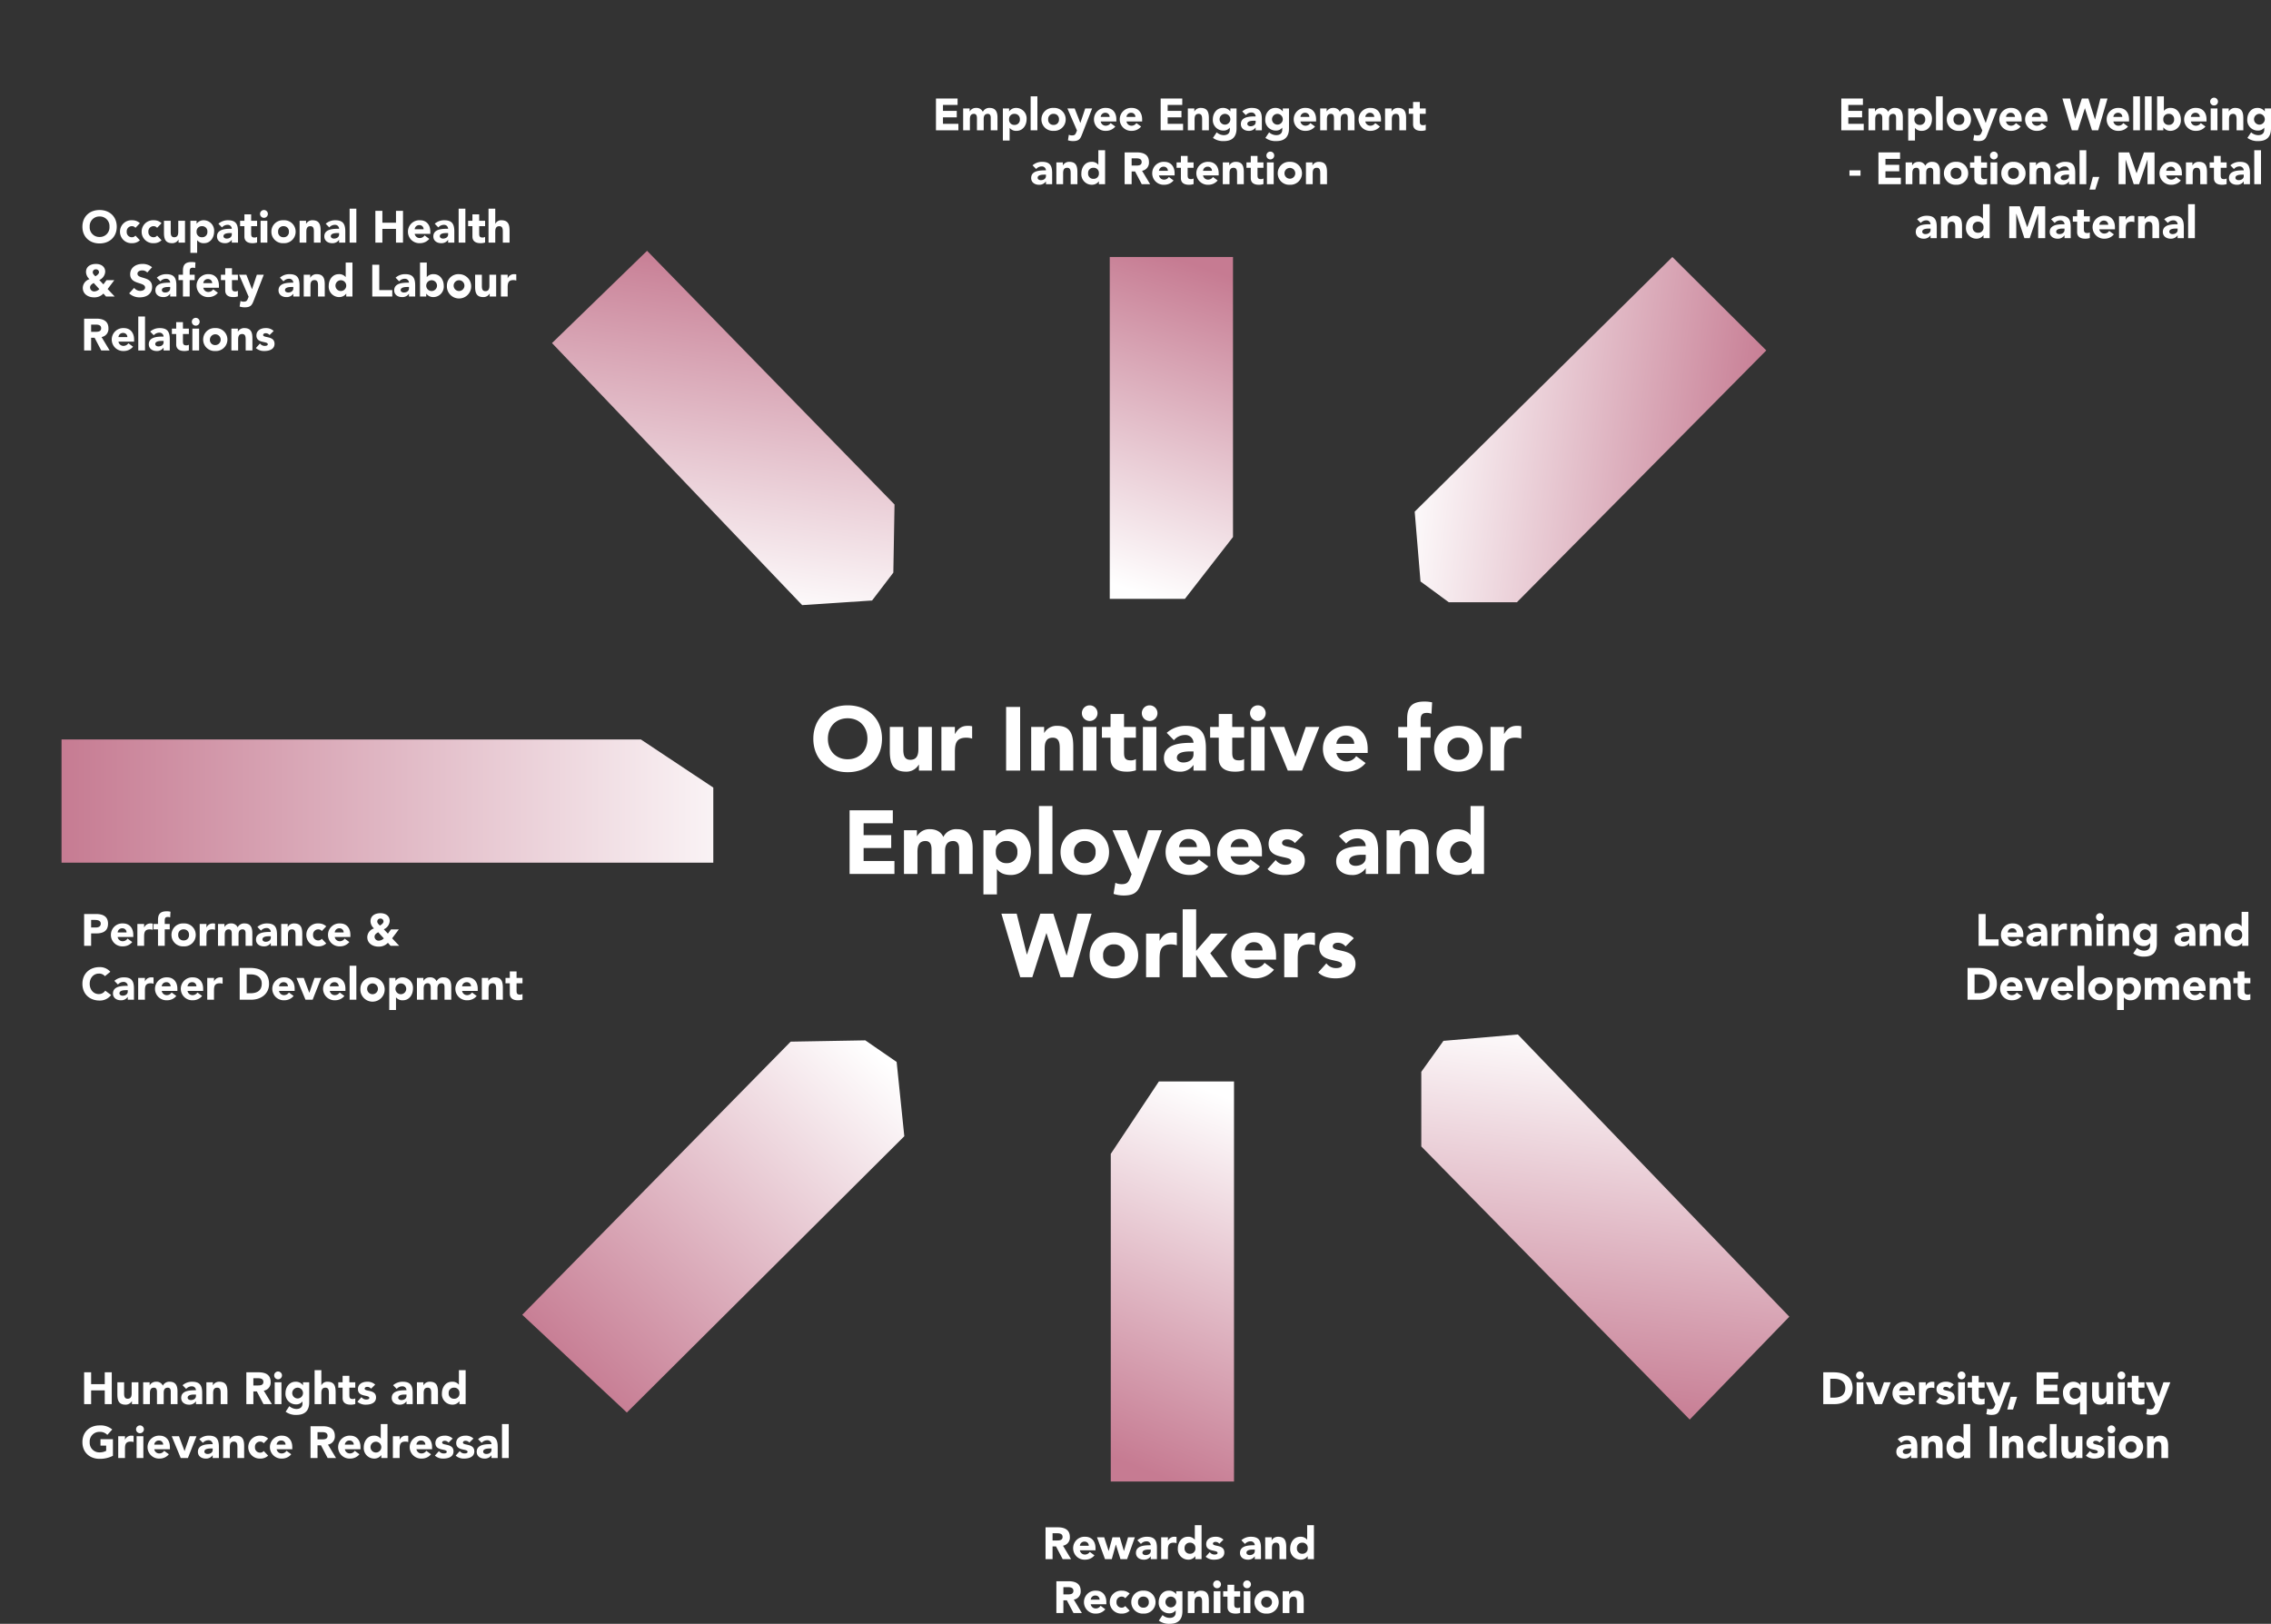 <svg xmlns="http://www.w3.org/2000/svg" xmlns:xlink="http://www.w3.org/1999/xlink" width="1010.73" height="722.8" viewBox="0 0 1010.73 722.8">
  <rect x="0" y="0" width="1010.73" height="722.8" fill="#333333" stroke="none"/>
  <defs>
    <linearGradient id="linear-gradient" y1="0.379" x2="1" y2="0.5" gradientUnits="objectBoundingBox">
      <stop offset="0" stop-color="#fff"/>
      <stop offset="1" stop-color="#c67b92"/>
    </linearGradient>
    <linearGradient id="linear-gradient-2" x1="-0.101" y1="0.5" x2="1" y2="0.5" xlink:href="#linear-gradient"/>
    <linearGradient id="linear-gradient-7" x1="0.027" y1="0.927" x2="0.88" y2="0.099" xlink:href="#linear-gradient"/>
  </defs>
  <g id="Group_2669" data-name="Group 2669" transform="translate(-17085 -4974)">
    <path id="Path_3988" data-name="Path 3988" d="M0,9.071H123.391V-18.444H0Z" transform="translate(17085 4992.444)" fill="none"/>
    <path id="Path_3993" data-name="Path 3993" d="M.68-7.08C.68-2.54,3.9.36,8.32.36s7.64-2.9,7.64-7.44-3.22-7.44-7.64-7.44S.68-11.62.68-7.08Zm3.24,0a4.274,4.274,0,0,1,4.4-4.56,4.274,4.274,0,0,1,4.4,4.56,4.274,4.274,0,0,1-4.4,4.56A4.274,4.274,0,0,1,3.92-7.08ZM26.26-8.66a4.877,4.877,0,0,0-3.46-1.3,5.072,5.072,0,0,0-5.4,5.1A5.072,5.072,0,0,0,22.8.24a4.877,4.877,0,0,0,3.46-1.3L24.28-3.14a1.912,1.912,0,0,1-1.48.74,2.273,2.273,0,0,1-2.4-2.46,2.273,2.273,0,0,1,2.4-2.46,1.853,1.853,0,0,1,1.48.74Zm9.64,0a4.877,4.877,0,0,0-3.46-1.3,5.072,5.072,0,0,0-5.4,5.1,5.072,5.072,0,0,0,5.4,5.1,4.877,4.877,0,0,0,3.46-1.3L33.92-3.14a1.912,1.912,0,0,1-1.48.74,2.273,2.273,0,0,1-2.4-2.46,2.273,2.273,0,0,1,2.4-2.46,1.853,1.853,0,0,1,1.48.74ZM46.34-9.72h-3v4.84c0,1.26-.24,2.48-1.8,2.48-1.54,0-1.56-1.44-1.56-2.56V-9.72h-3v5.36c0,2.6.56,4.6,3.6,4.6a3.152,3.152,0,0,0,2.84-1.56h.04V0h2.88Zm2.4,14.28h3v-5.6h.04A3.624,3.624,0,0,0,54.86.24c2.76,0,4.44-2.48,4.44-5.18a4.665,4.665,0,0,0-4.78-5.02,3.768,3.768,0,0,0-2.98,1.52H51.5V-9.72H48.74ZM51.5-4.86a2.273,2.273,0,0,1,2.4-2.46,2.273,2.273,0,0,1,2.4,2.46A2.273,2.273,0,0,1,53.9-2.4,2.273,2.273,0,0,1,51.5-4.86ZM67.16,0h2.76V-4.94c0-3.24-.94-5.02-4.44-5.02A6.273,6.273,0,0,0,61.2-8.4l1.6,1.64a3.2,3.2,0,0,1,2.44-1.16,1.786,1.786,0,0,1,1.92,1.74c-2.5,0-6.58.06-6.58,3.42,0,1.96,1.64,3,3.46,3a3.5,3.5,0,0,0,3.08-1.46h.04Zm0-4.26v.64c0,1.2-1.1,1.82-2.28,1.82-.66,0-1.42-.34-1.42-1.06,0-1.32,2.04-1.4,2.96-1.4ZM78.42-9.72H75.78V-12.6h-3v2.88H70.86v2.4h1.92V-2.7c0,2.12,1.54,2.94,3.54,2.94a6.212,6.212,0,0,0,2.1-.3v-2.5a2.158,2.158,0,0,1-1.22.28c-1.3,0-1.42-.76-1.42-1.8V-7.32h2.64ZM79.98,0h3V-9.72h-3Zm-.24-12.78a1.741,1.741,0,0,0,1.74,1.74,1.741,1.741,0,0,0,1.74-1.74,1.741,1.741,0,0,0-1.74-1.74A1.741,1.741,0,0,0,79.74-12.78Zm5.04,7.92a5.072,5.072,0,0,0,5.4,5.1,5.072,5.072,0,0,0,5.4-5.1,5.072,5.072,0,0,0-5.4-5.1A5.072,5.072,0,0,0,84.78-4.86Zm3,0a2.273,2.273,0,0,1,2.4-2.46,2.273,2.273,0,0,1,2.4,2.46,2.273,2.273,0,0,1-2.4,2.46A2.273,2.273,0,0,1,87.78-4.86ZM97.34,0h3V-4.84c0-1.26.24-2.48,1.8-2.48,1.54,0,1.56,1.44,1.56,2.56V0h3V-5.36c0-2.6-.56-4.6-3.6-4.6a3.152,3.152,0,0,0-2.84,1.56h-.04V-9.72H97.34Zm17.58,0h2.76V-4.94c0-3.24-.94-5.02-4.44-5.02a6.273,6.273,0,0,0-4.28,1.56l1.6,1.64A3.2,3.2,0,0,1,113-7.92a1.786,1.786,0,0,1,1.92,1.74c-2.5,0-6.58.06-6.58,3.42,0,1.96,1.64,3,3.46,3a3.5,3.5,0,0,0,3.08-1.46h.04Zm0-4.26v.64c0,1.2-1.1,1.82-2.28,1.82-.66,0-1.42-.34-1.42-1.06,0-1.32,2.04-1.4,2.96-1.4ZM119.6,0h3V-15.12h-3Zm11.46,0h3.12V-6.12h6.06V0h3.12V-14.16h-3.12v5.28h-6.06v-5.28h-3.12Zm21.9-3.22a2.56,2.56,0,0,1-2.14,1.18,2.241,2.241,0,0,1-2.26-1.88h6.96v-.94c0-3.1-1.76-5.1-4.56-5.1a5.072,5.072,0,0,0-5.4,5.1,5.072,5.072,0,0,0,5.4,5.1,5.281,5.281,0,0,0,4.1-1.92Zm-4.4-2.74a2,2,0,0,1,2.12-1.84,1.8,1.8,0,0,1,1.84,1.84ZM163.44,0h2.76V-4.94c0-3.24-.94-5.02-4.44-5.02a6.273,6.273,0,0,0-4.28,1.56l1.6,1.64a3.2,3.2,0,0,1,2.44-1.16,1.786,1.786,0,0,1,1.92,1.74c-2.5,0-6.58.06-6.58,3.42,0,1.96,1.64,3,3.46,3a3.5,3.5,0,0,0,3.08-1.46h.04Zm0-4.26v.64c0,1.2-1.1,1.82-2.28,1.82-.66,0-1.42-.34-1.42-1.06,0-1.32,2.04-1.4,2.96-1.4ZM168.12,0h3V-15.12h-3ZM179.9-9.72h-2.64V-12.6h-3v2.88h-1.92v2.4h1.92V-2.7c0,2.12,1.54,2.94,3.54,2.94a6.212,6.212,0,0,0,2.1-.3v-2.5a2.158,2.158,0,0,1-1.22.28c-1.3,0-1.42-.76-1.42-1.8V-7.32h2.64Zm1.52-5.4V0h3V-4.84c0-1.26.24-2.48,1.8-2.48,1.54,0,1.56,1.44,1.56,2.56V0h3V-5.36c0-2.6-.56-4.6-3.6-4.6a2.811,2.811,0,0,0-2.72,1.56h-.04v-6.72ZM14.88,16.7H11.4l-1.38,1.88L8.2,16.64a4.316,4.316,0,0,0,2.62-3.68c0-2.38-1.94-3.48-4.12-3.48-2.26,0-4.42,1.04-4.42,3.6a4.361,4.361,0,0,0,1.56,3.18,4.188,4.188,0,0,0-3,3.86c0,2.84,2.46,4.24,5.02,4.24a5.394,5.394,0,0,0,4.16-1.7L11.2,24h3.86L11.9,20.66ZM6.66,11.88a1.282,1.282,0,0,1,1.4,1.28c0,.8-.98,1.46-1.6,1.82-.48-.44-1.18-1.08-1.18-1.78A1.3,1.3,0,0,1,6.66,11.88Zm1.54,8.8a3.271,3.271,0,0,1-2.22,1.04,1.816,1.816,0,0,1-1.9-1.74c0-1.06.84-1.54,1.62-2.02Zm23.48-9.72a6.4,6.4,0,0,0-4.34-1.48c-2.78,0-5.4,1.58-5.4,4.6,0,4.72,6.64,3.32,6.64,5.92,0,1-1.14,1.48-2.16,1.48a3.469,3.469,0,0,1-2.72-1.34l-2.22,2.44a6.724,6.724,0,0,0,4.76,1.78c2.92,0,5.46-1.5,5.46-4.66,0-4.96-6.52-3.3-6.52-5.88,0-1.06,1.22-1.46,2.1-1.46a3.021,3.021,0,0,1,2.26.94ZM39.74,24H42.5V19.06c0-3.24-.94-5.02-4.44-5.02a6.273,6.273,0,0,0-4.28,1.56l1.6,1.64a3.2,3.2,0,0,1,2.44-1.16,1.786,1.786,0,0,1,1.92,1.74c-2.5,0-6.58.06-6.58,3.42,0,1.96,1.64,3,3.46,3a3.5,3.5,0,0,0,3.08-1.46h.04Zm0-4.26v.64c0,1.2-1.1,1.82-2.28,1.82-.66,0-1.42-.34-1.42-1.06,0-1.32,2.04-1.4,2.96-1.4ZM45.42,24h3V16.68h2.22v-2.4H48.42V12.74c0-1.28.48-1.58,1.44-1.58a2.766,2.766,0,0,1,.98.2l.14-2.54a7.3,7.3,0,0,0-1.76-.18c-3.26,0-3.8,1.8-3.8,3.92v1.72H43.44v2.4h1.98Zm13.46-3.22a2.56,2.56,0,0,1-2.14,1.18,2.241,2.241,0,0,1-2.26-1.88h6.96v-.94c0-3.1-1.76-5.1-4.56-5.1a5.108,5.108,0,1,0,0,10.2,5.281,5.281,0,0,0,4.1-1.92Zm-4.4-2.74A2,2,0,0,1,56.6,16.2a1.8,1.8,0,0,1,1.84,1.84Zm15.4-3.76H67.24V11.4h-3v2.88H62.32v2.4h1.92V21.3c0,2.12,1.54,2.94,3.54,2.94a6.212,6.212,0,0,0,2.1-.3v-2.5a2.158,2.158,0,0,1-1.22.28c-1.3,0-1.42-.76-1.42-1.8V16.68h2.64Zm11.52,0H78.32L76.18,20.7h-.04l-2.5-6.42H70.4l4.26,9.8-.22.56c-.42,1.06-.64,1.64-2,1.64a3.389,3.389,0,0,1-1.4-.3l-.4,2.46a7.1,7.1,0,0,0,2.24.36c2.86,0,3.32-1.16,4.12-3.22ZM94.54,24H97.3V19.06c0-3.24-.94-5.02-4.44-5.02a6.273,6.273,0,0,0-4.28,1.56l1.6,1.64a3.2,3.2,0,0,1,2.44-1.16,1.786,1.786,0,0,1,1.92,1.74c-2.5,0-6.58.06-6.58,3.42,0,1.96,1.64,3,3.46,3a3.5,3.5,0,0,0,3.08-1.46h.04Zm0-4.26v.64c0,1.2-1.1,1.82-2.28,1.82-.66,0-1.42-.34-1.42-1.06,0-1.32,2.04-1.4,2.96-1.4ZM99.18,24h3V19.16c0-1.26.24-2.48,1.8-2.48,1.54,0,1.56,1.44,1.56,2.56V24h3V18.64c0-2.6-.56-4.6-3.6-4.6a3.152,3.152,0,0,0-2.84,1.56h-.04V14.28H99.18ZM120.86,8.88h-3v6.44h-.04a3.624,3.624,0,0,0-3.08-1.28c-2.76,0-4.44,2.48-4.44,5.18a4.665,4.665,0,0,0,4.78,5.02,3.768,3.768,0,0,0,2.98-1.52h.04V24h2.76ZM118.1,19.14a2.4,2.4,0,1,1-4.8,0,2.4,2.4,0,1,1,4.8,0ZM129.68,24h8.9V21.12H132.8V9.84h-3.12Zm16.34,0h2.76V19.06c0-3.24-.94-5.02-4.44-5.02a6.273,6.273,0,0,0-4.28,1.56l1.6,1.64a3.2,3.2,0,0,1,2.44-1.16,1.786,1.786,0,0,1,1.92,1.74c-2.5,0-6.58.06-6.58,3.42,0,1.96,1.64,3,3.46,3a3.5,3.5,0,0,0,3.08-1.46h.04Zm0-4.26v.64c0,1.2-1.1,1.82-2.28,1.82-.66,0-1.42-.34-1.42-1.06,0-1.32,2.04-1.4,2.96-1.4ZM150.94,24h2.76V22.72h.04a3.768,3.768,0,0,0,2.98,1.52,4.665,4.665,0,0,0,4.78-5.02c0-2.7-1.68-5.18-4.44-5.18a3.624,3.624,0,0,0-3.08,1.28h-.04V8.88h-3Zm2.76-4.86a2.4,2.4,0,1,1,4.8,0,2.4,2.4,0,1,1-4.8,0Zm9.2,0a5.409,5.409,0,1,0,5.4-5.1A5.072,5.072,0,0,0,162.9,19.14Zm3,0a2.4,2.4,0,1,1,4.8,0,2.4,2.4,0,1,1-4.8,0Zm18.92-4.86h-3v4.84c0,1.26-.24,2.48-1.8,2.48-1.54,0-1.56-1.44-1.56-2.56V14.28h-3v5.36c0,2.6.56,4.6,3.6,4.6a3.152,3.152,0,0,0,2.84-1.56h.04V24h2.88ZM186.94,24h3V19.94c0-1.94.28-3.26,2.56-3.26a4.622,4.622,0,0,1,1.28.2V14.14a3.944,3.944,0,0,0-1-.1,2.97,2.97,0,0,0-2.8,1.8h-.04V14.28h-3ZM1.44,48H4.56V42.34H6.1L9.06,48H12.8L9.2,42.02a3.645,3.645,0,0,0,3.06-3.88c0-3.3-2.44-4.3-5.34-4.3H1.44ZM4.56,36.48H6.6c1.14,0,2.42.22,2.42,1.64,0,1.54-1.48,1.58-2.62,1.58H4.56Zm16.56,8.3a2.56,2.56,0,0,1-2.14,1.18,2.241,2.241,0,0,1-2.26-1.88h6.96v-.94c0-3.1-1.76-5.1-4.56-5.1a5.108,5.108,0,1,0,0,10.2,5.281,5.281,0,0,0,4.1-1.92Zm-4.4-2.74a2,2,0,0,1,2.12-1.84,1.8,1.8,0,0,1,1.84,1.84ZM25.54,48h3V32.88h-3ZM36.8,48h2.76V43.06c0-3.24-.94-5.02-4.44-5.02a6.273,6.273,0,0,0-4.28,1.56l1.6,1.64a3.205,3.205,0,0,1,2.44-1.16,1.786,1.786,0,0,1,1.92,1.74c-2.5,0-6.58.06-6.58,3.42,0,1.96,1.64,3,3.46,3a3.5,3.5,0,0,0,3.08-1.46h.04Zm0-4.26v.64c0,1.2-1.1,1.82-2.28,1.82-.66,0-1.42-.34-1.42-1.06,0-1.32,2.04-1.4,2.96-1.4Zm11.26-5.46H45.42V35.4h-3v2.88H40.5v2.4h1.92V45.3c0,2.12,1.54,2.94,3.54,2.94a6.212,6.212,0,0,0,2.1-.3v-2.5a2.158,2.158,0,0,1-1.22.28c-1.3,0-1.42-.76-1.42-1.8V40.68h2.64ZM49.62,48h3V38.28h-3Zm-.24-12.78a1.74,1.74,0,1,0,1.74-1.74A1.741,1.741,0,0,0,49.38,35.22Zm5.04,7.92a5.072,5.072,0,0,0,5.4,5.1,5.108,5.108,0,1,0,0-10.2A5.072,5.072,0,0,0,54.42,43.14Zm3,0a2.4,2.4,0,1,1,2.4,2.46A2.273,2.273,0,0,1,57.42,43.14ZM66.98,48h3V43.16c0-1.26.24-2.48,1.8-2.48,1.54,0,1.56,1.44,1.56,2.56V48h3V42.64c0-2.6-.56-4.6-3.6-4.6A3.152,3.152,0,0,0,69.9,39.6h-.04V38.28H66.98ZM85.8,39.32a4.909,4.909,0,0,0-3.6-1.28c-2.04,0-4.08,1-4.08,3.28,0,3.7,5.06,2.38,5.06,3.94,0,.52-.68.7-1.36.7A2.606,2.606,0,0,1,79.7,44.9l-1.82,2.02a5.349,5.349,0,0,0,3.82,1.32c2.08,0,4.48-.72,4.48-3.2,0-3.7-5.06-2.48-5.06-3.92,0-.58.6-.8,1.1-.8a2.143,2.143,0,0,1,1.74.82Z" transform="translate(17121 5082)" fill="#fff"/>
    <path id="Path_3994" data-name="Path 3994" d="M1.44,0H4.56V-5.52H6.84c2.98,0,5.24-1.02,5.24-4.34,0-3.36-2.44-4.3-5.38-4.3H1.44ZM4.56-11.52h1.6c1.2,0,2.68.2,2.68,1.66,0,1.32-1.1,1.7-2.2,1.7H4.56Zm16.2,8.3a2.56,2.56,0,0,1-2.14,1.18,2.241,2.241,0,0,1-2.26-1.88h6.96v-.94c0-3.1-1.76-5.1-4.56-5.1a5.072,5.072,0,0,0-5.4,5.1,5.072,5.072,0,0,0,5.4,5.1,5.281,5.281,0,0,0,4.1-1.92Zm-4.4-2.74A2,2,0,0,1,18.48-7.8a1.8,1.8,0,0,1,1.84,1.84ZM25.14,0h3V-4.06c0-1.94.28-3.26,2.56-3.26a4.622,4.622,0,0,1,1.28.2V-9.86a3.944,3.944,0,0,0-1-.1,2.97,2.97,0,0,0-2.8,1.8h-.04V-9.72h-3Zm9.18,0h3V-7.32h2.22v-2.4H37.32v-1.54c0-1.28.48-1.58,1.44-1.58a2.766,2.766,0,0,1,.98.2l.14-2.54a7.3,7.3,0,0,0-1.76-.18c-3.26,0-3.8,1.8-3.8,3.92v1.72H32.34v2.4h1.98Zm6-4.86a5.072,5.072,0,0,0,5.4,5.1,5.072,5.072,0,0,0,5.4-5.1,5.072,5.072,0,0,0-5.4-5.1A5.072,5.072,0,0,0,40.32-4.86Zm3,0a2.273,2.273,0,0,1,2.4-2.46,2.273,2.273,0,0,1,2.4,2.46,2.273,2.273,0,0,1-2.4,2.46A2.273,2.273,0,0,1,43.32-4.86ZM52.88,0h3V-4.06c0-1.94.28-3.26,2.56-3.26a4.622,4.622,0,0,1,1.28.2V-9.86a3.944,3.944,0,0,0-1-.1,2.97,2.97,0,0,0-2.8,1.8h-.04V-9.72h-3Zm8.14,0h3V-4.84c0-1.26.24-2.48,1.8-2.48,1.38,0,1.34,1.46,1.34,2.18V0h3V-5.14c0-1.2.44-2.18,1.82-2.18.98,0,1.32.76,1.32,1.66V0h3V-5.74c0-2.36-.8-4.22-3.44-4.22a3.16,3.16,0,0,0-3.08,1.74,3.048,3.048,0,0,0-3-1.74A3.152,3.152,0,0,0,63.94-8.4H63.9V-9.72H61.02Zm23.5,0h2.76V-4.94c0-3.24-.94-5.02-4.44-5.02A6.273,6.273,0,0,0,78.56-8.4l1.6,1.64A3.2,3.2,0,0,1,82.6-7.92a1.786,1.786,0,0,1,1.92,1.74c-2.5,0-6.58.06-6.58,3.42,0,1.96,1.64,3,3.46,3a3.5,3.5,0,0,0,3.08-1.46h.04Zm0-4.26v.64c0,1.2-1.1,1.82-2.28,1.82-.66,0-1.42-.34-1.42-1.06,0-1.32,2.04-1.4,2.96-1.4ZM89.16,0h3V-4.84c0-1.26.24-2.48,1.8-2.48,1.54,0,1.56,1.44,1.56,2.56V0h3V-5.36c0-2.6-.56-4.6-3.6-4.6A3.152,3.152,0,0,0,92.08-8.4h-.04V-9.72H89.16ZM109.2-8.66a4.877,4.877,0,0,0-3.46-1.3,5.072,5.072,0,0,0-5.4,5.1,5.072,5.072,0,0,0,5.4,5.1,4.877,4.877,0,0,0,3.46-1.3l-1.98-2.08a1.912,1.912,0,0,1-1.48.74,2.273,2.273,0,0,1-2.4-2.46,2.273,2.273,0,0,1,2.4-2.46,1.853,1.853,0,0,1,1.48.74Zm8.18,5.44a2.56,2.56,0,0,1-2.14,1.18,2.241,2.241,0,0,1-2.26-1.88h6.96v-.94c0-3.1-1.76-5.1-4.56-5.1a5.072,5.072,0,0,0-5.4,5.1,5.072,5.072,0,0,0,5.4,5.1,5.281,5.281,0,0,0,4.1-1.92Zm-4.4-2.74A2,2,0,0,1,115.1-7.8a1.8,1.8,0,0,1,1.84,1.84ZM141.5-7.3h-3.48l-1.38,1.88-1.82-1.94a4.316,4.316,0,0,0,2.62-3.68c0-2.38-1.94-3.48-4.12-3.48-2.26,0-4.42,1.04-4.42,3.6a4.361,4.361,0,0,0,1.56,3.18,4.188,4.188,0,0,0-3,3.86c0,2.84,2.46,4.24,5.02,4.24a5.394,5.394,0,0,0,4.16-1.7L137.82,0h3.86l-3.16-3.34Zm-8.22-4.82a1.282,1.282,0,0,1,1.4,1.28c0,.8-.98,1.46-1.6,1.82-.48-.44-1.18-1.08-1.18-1.78A1.3,1.3,0,0,1,133.28-12.12Zm1.54,8.8a3.271,3.271,0,0,1-2.22,1.04,1.816,1.816,0,0,1-1.9-1.74c0-1.06.84-1.54,1.62-2.02ZM13.1,11.56A6.078,6.078,0,0,0,8.32,9.48C3.9,9.48.68,12.38.68,16.92s3.22,7.44,7.64,7.44a6.18,6.18,0,0,0,5.12-2.46l-2.6-1.94a3.386,3.386,0,0,1-2.92,1.52c-2.26,0-4-1.92-4-4.56s1.74-4.56,4.1-4.56a3.341,3.341,0,0,1,2.68,1.16ZM20.86,24h2.76V19.06c0-3.24-.94-5.02-4.44-5.02A6.273,6.273,0,0,0,14.9,15.6l1.6,1.64a3.2,3.2,0,0,1,2.44-1.16,1.786,1.786,0,0,1,1.92,1.74c-2.5,0-6.58.06-6.58,3.42,0,1.96,1.64,3,3.46,3a3.5,3.5,0,0,0,3.08-1.46h.04Zm0-4.26v.64c0,1.2-1.1,1.82-2.28,1.82-.66,0-1.42-.34-1.42-1.06,0-1.32,2.04-1.4,2.96-1.4ZM25.5,24h3V19.94c0-1.94.28-3.26,2.56-3.26a4.622,4.622,0,0,1,1.28.2V14.14a3.945,3.945,0,0,0-1-.1,2.97,2.97,0,0,0-2.8,1.8H28.5V14.28h-3Zm14.88-3.22a2.56,2.56,0,0,1-2.14,1.18,2.241,2.241,0,0,1-2.26-1.88h6.96v-.94c0-3.1-1.76-5.1-4.56-5.1a5.108,5.108,0,1,0,0,10.2,5.281,5.281,0,0,0,4.1-1.92Zm-4.4-2.74A2,2,0,0,1,38.1,16.2a1.8,1.8,0,0,1,1.84,1.84Zm15.88,2.74a2.56,2.56,0,0,1-2.14,1.18,2.241,2.241,0,0,1-2.26-1.88h6.96v-.94c0-3.1-1.76-5.1-4.56-5.1a5.108,5.108,0,1,0,0,10.2,5.281,5.281,0,0,0,4.1-1.92Zm-4.4-2.74a2,2,0,0,1,2.12-1.84,1.8,1.8,0,0,1,1.84,1.84ZM56.24,24h3V19.94c0-1.94.28-3.26,2.56-3.26a4.622,4.622,0,0,1,1.28.2V14.14a3.944,3.944,0,0,0-1-.1,2.97,2.97,0,0,0-2.8,1.8h-.04V14.28h-3Zm14.44,0h5.1c4.22,0,7.96-2.46,7.96-7.04,0-5.18-3.82-7.12-8.38-7.12H70.68ZM73.8,12.72h1.84c2.64,0,4.86,1.3,4.86,4.08,0,3.22-2.18,4.32-5.08,4.32H73.8Zm18.78,8.06a2.56,2.56,0,0,1-2.14,1.18,2.241,2.241,0,0,1-2.26-1.88h6.96v-.94c0-3.1-1.76-5.1-4.56-5.1a5.108,5.108,0,1,0,0,10.2,5.281,5.281,0,0,0,4.1-1.92Zm-4.4-2.74A2,2,0,0,1,90.3,16.2a1.8,1.8,0,0,1,1.84,1.84ZM99.96,24h3.18l3.84-9.72h-3.02l-2.28,6.6h-.04l-2.46-6.6H95.94Zm15.22-3.22a2.56,2.56,0,0,1-2.14,1.18,2.241,2.241,0,0,1-2.26-1.88h6.96v-.94c0-3.1-1.76-5.1-4.56-5.1a5.108,5.108,0,1,0,0,10.2,5.281,5.281,0,0,0,4.1-1.92Zm-4.4-2.74a2,2,0,0,1,2.12-1.84,1.8,1.8,0,0,1,1.84,1.84ZM119.6,24h3V8.88h-3Zm4.8-4.86a5.409,5.409,0,1,0,5.4-5.1A5.072,5.072,0,0,0,124.4,19.14Zm3,0a2.4,2.4,0,1,1,4.8,0,2.4,2.4,0,1,1-4.8,0Zm9.84,9.42h3v-5.6h.04a3.624,3.624,0,0,0,3.08,1.28c2.76,0,4.44-2.48,4.44-5.18a4.665,4.665,0,0,0-4.78-5.02,3.768,3.768,0,0,0-2.98,1.52H140V14.28h-2.76ZM140,19.14a2.4,2.4,0,1,1,4.8,0,2.4,2.4,0,1,1-4.8,0ZM149.56,24h3V19.16c0-1.26.24-2.48,1.8-2.48,1.38,0,1.34,1.46,1.34,2.18V24h3V18.86c0-1.2.44-2.18,1.82-2.18.98,0,1.32.76,1.32,1.66V24h3V18.26c0-2.36-.8-4.22-3.44-4.22a3.16,3.16,0,0,0-3.08,1.74,3.048,3.048,0,0,0-3-1.74,3.152,3.152,0,0,0-2.84,1.56h-.04V14.28h-2.88Zm24.5-3.22a2.56,2.56,0,0,1-2.14,1.18,2.241,2.241,0,0,1-2.26-1.88h6.96v-.94c0-3.1-1.76-5.1-4.56-5.1a5.108,5.108,0,1,0,0,10.2,5.281,5.281,0,0,0,4.1-1.92Zm-4.4-2.74a2,2,0,0,1,2.12-1.84,1.8,1.8,0,0,1,1.84,1.84ZM178.44,24h3V19.16c0-1.26.24-2.48,1.8-2.48,1.54,0,1.56,1.44,1.56,2.56V24h3V18.64c0-2.6-.56-4.6-3.6-4.6a3.152,3.152,0,0,0-2.84,1.56h-.04V14.28h-2.88Zm18.1-9.72H193.9V11.4h-3v2.88h-1.92v2.4h1.92V21.3c0,2.12,1.54,2.94,3.54,2.94a6.212,6.212,0,0,0,2.1-.3v-2.5a2.158,2.158,0,0,1-1.22.28c-1.3,0-1.42-.76-1.42-1.8V16.68h2.64Z" transform="translate(17121 5395)" fill="#fff"/>
    <path id="Path_3995" data-name="Path 3995" d="M1.44,0H4.56V-6.12h6.06V0h3.12V-14.16H10.62v5.28H4.56v-5.28H1.44ZM25.6-9.72h-3v4.84c0,1.26-.24,2.48-1.8,2.48-1.54,0-1.56-1.44-1.56-2.56V-9.72h-3v5.36c0,2.6.56,4.6,3.6,4.6a3.152,3.152,0,0,0,2.84-1.56h.04V0H25.6ZM27.72,0h3V-4.84c0-1.26.24-2.48,1.8-2.48,1.38,0,1.34,1.46,1.34,2.18V0h3V-5.14c0-1.2.44-2.18,1.82-2.18.98,0,1.32.76,1.32,1.66V0h3V-5.74c0-2.36-.8-4.22-3.44-4.22a3.16,3.16,0,0,0-3.08,1.74,3.048,3.048,0,0,0-3-1.74A3.152,3.152,0,0,0,30.64-8.4H30.6V-9.72H27.72Zm23.5,0h2.76V-4.94c0-3.24-.94-5.02-4.44-5.02A6.273,6.273,0,0,0,45.26-8.4l1.6,1.64A3.205,3.205,0,0,1,49.3-7.92a1.786,1.786,0,0,1,1.92,1.74c-2.5,0-6.58.06-6.58,3.42,0,1.96,1.64,3,3.46,3a3.5,3.5,0,0,0,3.08-1.46h.04Zm0-4.26v.64c0,1.2-1.1,1.82-2.28,1.82-.66,0-1.42-.34-1.42-1.06,0-1.32,2.04-1.4,2.96-1.4ZM55.86,0h3V-4.84c0-1.26.24-2.48,1.8-2.48,1.54,0,1.56,1.44,1.56,2.56V0h3V-5.36c0-2.6-.56-4.6-3.6-4.6A3.152,3.152,0,0,0,58.78-8.4h-.04V-9.72H55.86ZM73.64,0h3.12V-5.66H78.3L81.26,0H85L81.4-5.98a3.645,3.645,0,0,0,3.06-3.88c0-3.3-2.44-4.3-5.34-4.3H73.64Zm3.12-11.52H78.8c1.14,0,2.42.22,2.42,1.64,0,1.54-1.48,1.58-2.62,1.58H76.76ZM86.26,0h3V-9.72h-3Zm-.24-12.78a1.741,1.741,0,0,0,1.74,1.74,1.741,1.741,0,0,0,1.74-1.74,1.741,1.741,0,0,0-1.74-1.74A1.741,1.741,0,0,0,86.02-12.78Zm15.6,3.06H98.86v1.28h-.04A3.971,3.971,0,0,0,95.5-9.96c-2.76,0-4.44,2.48-4.44,5.06A4.665,4.665,0,0,0,95.84.12a3.4,3.4,0,0,0,2.74-1.28h.04v.94c0,1.38-.86,2.38-2.68,2.38A4.773,4.773,0,0,1,92.78.9L91.12,3.38A7.61,7.61,0,0,0,96,4.8c3.76,0,5.62-1.96,5.62-5.62Zm-7.56,4.8a2.42,2.42,0,0,1,2.4-2.4,2.42,2.42,0,0,1,2.4,2.4,2.42,2.42,0,0,1-2.4,2.4A2.42,2.42,0,0,1,94.06-4.92Zm9.96-10.2V0h3V-4.84c0-1.26.24-2.48,1.8-2.48,1.54,0,1.56,1.44,1.56,2.56V0h3V-5.36c0-2.6-.56-4.6-3.6-4.6a2.811,2.811,0,0,0-2.72,1.56h-.04v-6.72Zm18.1,5.4h-2.64V-12.6h-3v2.88h-1.92v2.4h1.92V-2.7c0,2.12,1.54,2.94,3.54,2.94a6.212,6.212,0,0,0,2.1-.3v-2.5a2.158,2.158,0,0,1-1.22.28c-1.3,0-1.42-.76-1.42-1.8V-7.32h2.64Zm8.86,1.04a4.909,4.909,0,0,0-3.6-1.28c-2.04,0-4.08,1-4.08,3.28,0,3.7,5.06,2.38,5.06,3.94,0,.52-.68.7-1.36.7a2.606,2.606,0,0,1-2.12-1.06l-1.82,2.02A5.349,5.349,0,0,0,126.88.24c2.08,0,4.48-.72,4.48-3.2,0-3.7-5.06-2.48-5.06-3.92,0-.58.6-.8,1.1-.8a2.143,2.143,0,0,1,1.74.82ZM144.92,0h2.76V-4.94c0-3.24-.94-5.02-4.44-5.02a6.273,6.273,0,0,0-4.28,1.56l1.6,1.64A3.2,3.2,0,0,1,143-7.92a1.786,1.786,0,0,1,1.92,1.74c-2.5,0-6.58.06-6.58,3.42,0,1.96,1.64,3,3.46,3a3.5,3.5,0,0,0,3.08-1.46h.04Zm0-4.26v.64c0,1.2-1.1,1.82-2.28,1.82-.66,0-1.42-.34-1.42-1.06,0-1.32,2.04-1.4,2.96-1.4ZM149.56,0h3V-4.84c0-1.26.24-2.48,1.8-2.48,1.54,0,1.56,1.44,1.56,2.56V0h3V-5.36c0-2.6-.56-4.6-3.6-4.6a3.152,3.152,0,0,0-2.84,1.56h-.04V-9.72h-2.88Zm21.68-15.12h-3v6.44h-.04a3.624,3.624,0,0,0-3.08-1.28c-2.76,0-4.44,2.48-4.44,5.18A4.665,4.665,0,0,0,165.46.24a3.768,3.768,0,0,0,2.98-1.52h.04V0h2.76ZM168.48-4.86a2.273,2.273,0,0,1-2.4,2.46,2.273,2.273,0,0,1-2.4-2.46,2.273,2.273,0,0,1,2.4-2.46A2.273,2.273,0,0,1,168.48-4.86ZM14.26,15.6H8.72v2.88h2.54v2.3a6.108,6.108,0,0,1-2.94.7,4.274,4.274,0,0,1-4.4-4.56,4.274,4.274,0,0,1,4.4-4.56,4.356,4.356,0,0,1,3.44,1.34l2.2-2.4A8.03,8.03,0,0,0,8.32,9.48C3.9,9.48.68,12.38.68,16.92s3.22,7.44,7.64,7.44A12.7,12.7,0,0,0,14.26,23ZM16.62,24h3V19.94c0-1.94.28-3.26,2.56-3.26a4.622,4.622,0,0,1,1.28.2V14.14a3.944,3.944,0,0,0-1-.1,2.97,2.97,0,0,0-2.8,1.8h-.04V14.28h-3Zm8.18,0h3V14.28h-3Zm-.24-12.78A1.74,1.74,0,1,0,26.3,9.48,1.741,1.741,0,0,0,24.56,11.22Zm12.5,9.56a2.56,2.56,0,0,1-2.14,1.18,2.241,2.241,0,0,1-2.26-1.88h6.96v-.94c0-3.1-1.76-5.1-4.56-5.1a5.108,5.108,0,1,0,0,10.2,5.281,5.281,0,0,0,4.1-1.92Zm-4.4-2.74a2,2,0,0,1,2.12-1.84,1.8,1.8,0,0,1,1.84,1.84ZM44.44,24h3.18l3.84-9.72H48.44l-2.28,6.6h-.04l-2.46-6.6H40.42Zm14.22,0h2.76V19.06c0-3.24-.94-5.02-4.44-5.02A6.273,6.273,0,0,0,52.7,15.6l1.6,1.64a3.2,3.2,0,0,1,2.44-1.16,1.786,1.786,0,0,1,1.92,1.74c-2.5,0-6.58.06-6.58,3.42,0,1.96,1.64,3,3.46,3a3.5,3.5,0,0,0,3.08-1.46h.04Zm0-4.26v.64c0,1.2-1.1,1.82-2.28,1.82-.66,0-1.42-.34-1.42-1.06,0-1.32,2.04-1.4,2.96-1.4ZM63.3,24h3V19.16c0-1.26.24-2.48,1.8-2.48,1.54,0,1.56,1.44,1.56,2.56V24h3V18.64c0-2.6-.56-4.6-3.6-4.6a3.152,3.152,0,0,0-2.84,1.56h-.04V14.28H63.3Zm20.04-8.66a4.877,4.877,0,0,0-3.46-1.3,5.108,5.108,0,1,0,0,10.2,4.877,4.877,0,0,0,3.46-1.3l-1.98-2.08a1.912,1.912,0,0,1-1.48.74,2.273,2.273,0,0,1-2.4-2.46,2.273,2.273,0,0,1,2.4-2.46,1.853,1.853,0,0,1,1.48.74Zm8.18,5.44a2.56,2.56,0,0,1-2.14,1.18,2.241,2.241,0,0,1-2.26-1.88h6.96v-.94c0-3.1-1.76-5.1-4.56-5.1a5.108,5.108,0,1,0,0,10.2,5.281,5.281,0,0,0,4.1-1.92Zm-4.4-2.74a2,2,0,0,1,2.12-1.84,1.8,1.8,0,0,1,1.84,1.84ZM102.2,24h3.12V18.34h1.54L109.82,24h3.74l-3.6-5.98a3.645,3.645,0,0,0,3.06-3.88c0-3.3-2.44-4.3-5.34-4.3H102.2Zm3.12-11.52h2.04c1.14,0,2.42.22,2.42,1.64,0,1.54-1.48,1.58-2.62,1.58h-1.84Zm16.56,8.3a2.56,2.56,0,0,1-2.14,1.18,2.241,2.241,0,0,1-2.26-1.88h6.96v-.94c0-3.1-1.76-5.1-4.56-5.1a5.108,5.108,0,1,0,0,10.2,5.281,5.281,0,0,0,4.1-1.92Zm-4.4-2.74a2,2,0,0,1,2.12-1.84,1.8,1.8,0,0,1,1.84,1.84Zm18.98-9.16h-3v6.44h-.04a3.624,3.624,0,0,0-3.08-1.28c-2.76,0-4.44,2.48-4.44,5.18a4.665,4.665,0,0,0,4.78,5.02,3.768,3.768,0,0,0,2.98-1.52h.04V24h2.76ZM133.7,19.14a2.4,2.4,0,1,1-4.8,0,2.4,2.4,0,1,1,4.8,0ZM138.86,24h3V19.94c0-1.94.28-3.26,2.56-3.26a4.622,4.622,0,0,1,1.28.2V14.14a3.944,3.944,0,0,0-1-.1,2.97,2.97,0,0,0-2.8,1.8h-.04V14.28h-3Zm14.88-3.22a2.56,2.56,0,0,1-2.14,1.18,2.241,2.241,0,0,1-2.26-1.88h6.96v-.94c0-3.1-1.76-5.1-4.56-5.1a5.108,5.108,0,1,0,0,10.2,5.281,5.281,0,0,0,4.1-1.92Zm-4.4-2.74a2,2,0,0,1,2.12-1.84,1.8,1.8,0,0,1,1.84,1.84Zm16.12-2.72a4.909,4.909,0,0,0-3.6-1.28c-2.04,0-4.08,1-4.08,3.28,0,3.7,5.06,2.38,5.06,3.94,0,.52-.68.7-1.36.7a2.606,2.606,0,0,1-2.12-1.06l-1.82,2.02a5.349,5.349,0,0,0,3.82,1.32c2.08,0,4.48-.72,4.48-3.2,0-3.7-5.06-2.48-5.06-3.92,0-.58.6-.8,1.1-.8a2.143,2.143,0,0,1,1.74.82Zm9.26,0a4.909,4.909,0,0,0-3.6-1.28c-2.04,0-4.08,1-4.08,3.28,0,3.7,5.06,2.38,5.06,3.94,0,.52-.68.7-1.36.7a2.606,2.606,0,0,1-2.12-1.06l-1.82,2.02a5.349,5.349,0,0,0,3.82,1.32c2.08,0,4.48-.72,4.48-3.2,0-3.7-5.06-2.48-5.06-3.92,0-.58.6-.8,1.1-.8a2.143,2.143,0,0,1,1.74.82ZM182.74,24h2.76V19.06c0-3.24-.94-5.02-4.44-5.02a6.273,6.273,0,0,0-4.28,1.56l1.6,1.64a3.2,3.2,0,0,1,2.44-1.16,1.786,1.786,0,0,1,1.92,1.74c-2.5,0-6.58.06-6.58,3.42,0,1.96,1.64,3,3.46,3a3.5,3.5,0,0,0,3.08-1.46h.04Zm0-4.26v.64c0,1.2-1.1,1.82-2.28,1.82-.66,0-1.42-.34-1.42-1.06,0-1.32,2.04-1.4,2.96-1.4ZM187.42,24h3V8.88h-3Z" transform="translate(17121 5599)" fill="#fff"/>
    <path id="Path_3996" data-name="Path 3996" d="M-154.54,0h5.1c4.22,0,7.96-2.46,7.96-7.04,0-5.18-3.82-7.12-8.38-7.12h-4.68Zm3.12-11.28h1.84c2.64,0,4.86,1.3,4.86,4.08,0,3.22-2.18,4.32-5.08,4.32h-1.62ZM-139.7,0h3V-9.72h-3Zm-.24-12.78a1.741,1.741,0,0,0,1.74,1.74,1.741,1.741,0,0,0,1.74-1.74,1.741,1.741,0,0,0-1.74-1.74A1.741,1.741,0,0,0-139.94-12.78ZM-131.54,0h3.18l3.84-9.72h-3.02l-2.28,6.6h-.04l-2.46-6.6h-3.24Zm15.22-3.22a2.56,2.56,0,0,1-2.14,1.18,2.241,2.241,0,0,1-2.26-1.88h6.96v-.94c0-3.1-1.76-5.1-4.56-5.1a5.072,5.072,0,0,0-5.4,5.1,5.072,5.072,0,0,0,5.4,5.1,5.281,5.281,0,0,0,4.1-1.92Zm-4.4-2.74A2,2,0,0,1-118.6-7.8a1.8,1.8,0,0,1,1.84,1.84ZM-111.94,0h3V-4.06c0-1.94.28-3.26,2.56-3.26a4.622,4.622,0,0,1,1.28.2V-9.86a3.944,3.944,0,0,0-1-.1,2.97,2.97,0,0,0-2.8,1.8h-.04V-9.72h-3Zm15.48-8.68a4.909,4.909,0,0,0-3.6-1.28c-2.04,0-4.08,1-4.08,3.28,0,3.7,5.06,2.38,5.06,3.94,0,.52-.68.7-1.36.7a2.606,2.606,0,0,1-2.12-1.06l-1.82,2.02A5.349,5.349,0,0,0-100.56.24c2.08,0,4.48-.72,4.48-3.2,0-3.7-5.06-2.48-5.06-3.92,0-.58.6-.8,1.1-.8a2.143,2.143,0,0,1,1.74.82ZM-94.5,0h3V-9.72h-3Zm-.24-12.78A1.741,1.741,0,0,0-93-11.04a1.741,1.741,0,0,0,1.74-1.74A1.741,1.741,0,0,0-93-14.52,1.741,1.741,0,0,0-94.74-12.78Zm12.02,3.06h-2.64V-12.6h-3v2.88h-1.92v2.4h1.92V-2.7c0,2.12,1.54,2.94,3.54,2.94a6.212,6.212,0,0,0,2.1-.3v-2.5a2.158,2.158,0,0,1-1.22.28c-1.3,0-1.42-.76-1.42-1.8V-7.32h2.64Zm11.52,0h-3.08L-76.42-3.3h-.04l-2.5-6.42H-82.2l4.26,9.8-.22.56c-.42,1.06-.64,1.64-2,1.64a3.389,3.389,0,0,1-1.4-.3l-.4,2.46a7.1,7.1,0,0,0,2.24.36c2.86,0,3.32-1.16,4.12-3.22ZM-72.64,2.4h2.56l1.8-5.64h-2.88ZM-59.58,0h9.98V-2.88h-6.86V-5.76h6.14V-8.64h-6.14v-2.64h6.5v-2.88h-9.62Zm22.3-9.72h-2.76v1.28h-.04a3.768,3.768,0,0,0-2.98-1.52,4.665,4.665,0,0,0-4.78,5.02c0,2.7,1.68,5.18,4.44,5.18a3.624,3.624,0,0,0,3.08-1.28h.04v5.6h3Zm-2.76,4.86a2.273,2.273,0,0,1-2.4,2.46,2.273,2.273,0,0,1-2.4-2.46,2.273,2.273,0,0,1,2.4-2.46A2.273,2.273,0,0,1-40.04-4.86Zm14.52-4.86h-3v4.84c0,1.26-.24,2.48-1.8,2.48-1.54,0-1.56-1.44-1.56-2.56V-9.72h-3v5.36c0,2.6.56,4.6,3.6,4.6a3.152,3.152,0,0,0,2.84-1.56h.04V0h2.88ZM-23.36,0h3V-9.72h-3Zm-.24-12.78a1.741,1.741,0,0,0,1.74,1.74,1.741,1.741,0,0,0,1.74-1.74,1.741,1.741,0,0,0-1.74-1.74A1.741,1.741,0,0,0-23.6-12.78Zm12.02,3.06h-2.64V-12.6h-3v2.88h-1.92v2.4h1.92V-2.7c0,2.12,1.54,2.94,3.54,2.94a6.212,6.212,0,0,0,2.1-.3v-2.5a2.158,2.158,0,0,1-1.22.28c-1.3,0-1.42-.76-1.42-1.8V-7.32h2.64Zm11.52,0H-3.14L-5.28-3.3h-.04l-2.5-6.42h-3.24L-6.8.08l-.22.56c-.42,1.06-.64,1.64-2,1.64a3.389,3.389,0,0,1-1.4-.3l-.4,2.46a7.1,7.1,0,0,0,2.24.36c2.86,0,3.32-1.16,4.12-3.22ZM-115.44,24h2.76V19.06c0-3.24-.94-5.02-4.44-5.02a6.273,6.273,0,0,0-4.28,1.56l1.6,1.64a3.2,3.2,0,0,1,2.44-1.16,1.786,1.786,0,0,1,1.92,1.74c-2.5,0-6.58.06-6.58,3.42,0,1.96,1.64,3,3.46,3a3.5,3.5,0,0,0,3.08-1.46h.04Zm0-4.26v.64c0,1.2-1.1,1.82-2.28,1.82-.66,0-1.42-.34-1.42-1.06,0-1.32,2.04-1.4,2.96-1.4ZM-110.8,24h3V19.16c0-1.26.24-2.48,1.8-2.48,1.54,0,1.56,1.44,1.56,2.56V24h3V18.64c0-2.6-.56-4.6-3.6-4.6a3.152,3.152,0,0,0-2.84,1.56h-.04V14.28h-2.88ZM-89.12,8.88h-3v6.44h-.04a3.624,3.624,0,0,0-3.08-1.28c-2.76,0-4.44,2.48-4.44,5.18a4.665,4.665,0,0,0,4.78,5.02,3.768,3.768,0,0,0,2.98-1.52h.04V24h2.76Zm-2.76,10.26a2.273,2.273,0,0,1-2.4,2.46,2.273,2.273,0,0,1-2.4-2.46,2.273,2.273,0,0,1,2.4-2.46A2.273,2.273,0,0,1-91.88,19.14ZM-80.46,24h3.12V9.84h-3.12Zm5.58,0h3V19.16c0-1.26.24-2.48,1.8-2.48,1.54,0,1.56,1.44,1.56,2.56V24h3V18.64c0-2.6-.56-4.6-3.6-4.6a3.152,3.152,0,0,0-2.84,1.56H-72V14.28h-2.88Zm20.04-8.66a4.877,4.877,0,0,0-3.46-1.3,5.072,5.072,0,0,0-5.4,5.1,5.072,5.072,0,0,0,5.4,5.1,4.877,4.877,0,0,0,3.46-1.3l-1.98-2.08a1.912,1.912,0,0,1-1.48.74,2.273,2.273,0,0,1-2.4-2.46,2.273,2.273,0,0,1,2.4-2.46,1.853,1.853,0,0,1,1.48.74ZM-53.72,24h3V8.88h-3Zm14.52-9.72h-3v4.84c0,1.26-.24,2.48-1.8,2.48-1.54,0-1.56-1.44-1.56-2.56V14.28h-3v5.36c0,2.6.56,4.6,3.6,4.6a3.152,3.152,0,0,0,2.84-1.56h.04V24h2.88Zm9.46,1.04a4.909,4.909,0,0,0-3.6-1.28c-2.04,0-4.08,1-4.08,3.28,0,3.7,5.06,2.38,5.06,3.94,0,.52-.68.7-1.36.7a2.606,2.606,0,0,1-2.12-1.06l-1.82,2.02a5.349,5.349,0,0,0,3.82,1.32c2.08,0,4.48-.72,4.48-3.2,0-3.7-5.06-2.48-5.06-3.92,0-.58.6-.8,1.1-.8a2.143,2.143,0,0,1,1.74.82ZM-27.78,24h3V14.28h-3Zm-.24-12.78a1.741,1.741,0,0,0,1.74,1.74,1.741,1.741,0,0,0,1.74-1.74,1.741,1.741,0,0,0-1.74-1.74A1.741,1.741,0,0,0-28.02,11.22Zm5.04,7.92a5.072,5.072,0,0,0,5.4,5.1,5.072,5.072,0,0,0,5.4-5.1,5.072,5.072,0,0,0-5.4-5.1A5.072,5.072,0,0,0-22.98,19.14Zm3,0a2.273,2.273,0,0,1,2.4-2.46,2.273,2.273,0,0,1,2.4,2.46,2.273,2.273,0,0,1-2.4,2.46A2.273,2.273,0,0,1-19.98,19.14ZM-10.42,24h3V19.16c0-1.26.24-2.48,1.8-2.48,1.54,0,1.56,1.44,1.56,2.56V24h3V18.64c0-2.6-.56-4.6-3.6-4.6A3.152,3.152,0,0,0-7.5,15.6h-.04V14.28h-2.88Z" transform="translate(18051 5599)" fill="#fff"/>
    <path id="Path_3997" data-name="Path 3997" d="M-121.4,0h8.9V-2.88h-5.78V-14.16h-3.12Zm17.34-3.22a2.56,2.56,0,0,1-2.14,1.18,2.241,2.241,0,0,1-2.26-1.88h6.96v-.94c0-3.1-1.76-5.1-4.56-5.1a5.072,5.072,0,0,0-5.4,5.1,5.072,5.072,0,0,0,5.4,5.1,5.281,5.281,0,0,0,4.1-1.92Zm-4.4-2.74a2,2,0,0,1,2.12-1.84,1.8,1.8,0,0,1,1.84,1.84ZM-93.58,0h2.76V-4.94c0-3.24-.94-5.02-4.44-5.02A6.273,6.273,0,0,0-99.54-8.4l1.6,1.64A3.2,3.2,0,0,1-95.5-7.92a1.786,1.786,0,0,1,1.92,1.74c-2.5,0-6.58.06-6.58,3.42,0,1.96,1.64,3,3.46,3a3.5,3.5,0,0,0,3.08-1.46h.04Zm0-4.26v.64c0,1.2-1.1,1.82-2.28,1.82-.66,0-1.42-.34-1.42-1.06,0-1.32,2.04-1.4,2.96-1.4ZM-88.94,0h3V-4.06c0-1.94.28-3.26,2.56-3.26a4.622,4.622,0,0,1,1.28.2V-9.86a3.944,3.944,0,0,0-1-.1,2.97,2.97,0,0,0-2.8,1.8h-.04V-9.72h-3Zm8.5,0h3V-4.84c0-1.26.24-2.48,1.8-2.48,1.54,0,1.56,1.44,1.56,2.56V0h3V-5.36c0-2.6-.56-4.6-3.6-4.6A3.152,3.152,0,0,0-77.52-8.4h-.04V-9.72h-2.88Zm11.52,0h3V-9.72h-3Zm-.24-12.78a1.741,1.741,0,0,0,1.74,1.74,1.741,1.741,0,0,0,1.74-1.74,1.741,1.741,0,0,0-1.74-1.74A1.741,1.741,0,0,0-69.16-12.78ZM-63.76,0h3V-4.84c0-1.26.24-2.48,1.8-2.48,1.54,0,1.56,1.44,1.56,2.56V0h3V-5.36c0-2.6-.56-4.6-3.6-4.6A3.152,3.152,0,0,0-60.84-8.4h-.04V-9.72h-2.88Zm21.68-9.72h-2.76v1.28h-.04A3.971,3.971,0,0,0-48.2-9.96c-2.76,0-4.44,2.48-4.44,5.06A4.665,4.665,0,0,0-47.86.12a3.4,3.4,0,0,0,2.74-1.28h.04v.94c0,1.38-.86,2.38-2.68,2.38A4.773,4.773,0,0,1-50.92.9l-1.66,2.48A7.61,7.61,0,0,0-47.7,4.8c3.76,0,5.62-1.96,5.62-5.62Zm-7.56,4.8a2.42,2.42,0,0,1,2.4-2.4,2.42,2.42,0,0,1,2.4,2.4,2.42,2.42,0,0,1-2.4,2.4A2.42,2.42,0,0,1-49.64-4.92ZM-27.66,0h2.76V-4.94c0-3.24-.94-5.02-4.44-5.02A6.273,6.273,0,0,0-33.62-8.4l1.6,1.64a3.205,3.205,0,0,1,2.44-1.16,1.786,1.786,0,0,1,1.92,1.74c-2.5,0-6.58.06-6.58,3.42,0,1.96,1.64,3,3.46,3A3.5,3.5,0,0,0-27.7-1.22h.04Zm0-4.26v.64c0,1.2-1.1,1.82-2.28,1.82-.66,0-1.42-.34-1.42-1.06,0-1.32,2.04-1.4,2.96-1.4ZM-23.02,0h3V-4.84c0-1.26.24-2.48,1.8-2.48,1.54,0,1.56,1.44,1.56,2.56V0h3V-5.36c0-2.6-.56-4.6-3.6-4.6A3.152,3.152,0,0,0-20.1-8.4h-.04V-9.72h-2.88ZM-1.34-15.12h-3v6.44h-.04A3.624,3.624,0,0,0-7.46-9.96c-2.76,0-4.44,2.48-4.44,5.18A4.665,4.665,0,0,0-7.12.24,3.768,3.768,0,0,0-4.14-1.28h.04V0h2.76ZM-4.1-4.86A2.273,2.273,0,0,1-6.5-2.4,2.273,2.273,0,0,1-8.9-4.86,2.273,2.273,0,0,1-6.5-7.32,2.273,2.273,0,0,1-4.1-4.86ZM-126.32,24h5.1c4.22,0,7.96-2.46,7.96-7.04,0-5.18-3.82-7.12-8.38-7.12h-4.68Zm3.12-11.28h1.84c2.64,0,4.86,1.3,4.86,4.08,0,3.22-2.18,4.32-5.08,4.32h-1.62Zm18.78,8.06a2.56,2.56,0,0,1-2.14,1.18,2.241,2.241,0,0,1-2.26-1.88h6.96v-.94c0-3.1-1.76-5.1-4.56-5.1a5.072,5.072,0,0,0-5.4,5.1,5.072,5.072,0,0,0,5.4,5.1,5.281,5.281,0,0,0,4.1-1.92Zm-4.4-2.74a2,2,0,0,1,2.12-1.84,1.8,1.8,0,0,1,1.84,1.84ZM-97.04,24h3.18l3.84-9.72h-3.02l-2.28,6.6h-.04l-2.46-6.6h-3.24Zm15.22-3.22a2.56,2.56,0,0,1-2.14,1.18,2.241,2.241,0,0,1-2.26-1.88h6.96v-.94c0-3.1-1.76-5.1-4.56-5.1a5.072,5.072,0,0,0-5.4,5.1,5.072,5.072,0,0,0,5.4,5.1,5.281,5.281,0,0,0,4.1-1.92Zm-4.4-2.74A2,2,0,0,1-84.1,16.2a1.8,1.8,0,0,1,1.84,1.84ZM-77.4,24h3V8.88h-3Zm4.8-4.86a5.072,5.072,0,0,0,5.4,5.1,5.072,5.072,0,0,0,5.4-5.1,5.072,5.072,0,0,0-5.4-5.1A5.072,5.072,0,0,0-72.6,19.14Zm3,0a2.273,2.273,0,0,1,2.4-2.46,2.273,2.273,0,0,1,2.4,2.46,2.273,2.273,0,0,1-2.4,2.46A2.273,2.273,0,0,1-69.6,19.14Zm9.84,9.42h3v-5.6h.04a3.624,3.624,0,0,0,3.08,1.28c2.76,0,4.44-2.48,4.44-5.18a4.665,4.665,0,0,0-4.78-5.02,3.768,3.768,0,0,0-2.98,1.52H-57V14.28h-2.76ZM-57,19.14a2.273,2.273,0,0,1,2.4-2.46,2.273,2.273,0,0,1,2.4,2.46,2.273,2.273,0,0,1-2.4,2.46A2.273,2.273,0,0,1-57,19.14ZM-47.44,24h3V19.16c0-1.26.24-2.48,1.8-2.48,1.38,0,1.34,1.46,1.34,2.18V24h3V18.86c0-1.2.44-2.18,1.82-2.18.98,0,1.32.76,1.32,1.66V24h3V18.26c0-2.36-.8-4.22-3.44-4.22a3.16,3.16,0,0,0-3.08,1.74,3.048,3.048,0,0,0-3-1.74,3.152,3.152,0,0,0-2.84,1.56h-.04V14.28h-2.88Zm24.5-3.22a2.56,2.56,0,0,1-2.14,1.18,2.241,2.241,0,0,1-2.26-1.88h6.96v-.94c0-3.1-1.76-5.1-4.56-5.1a5.072,5.072,0,0,0-5.4,5.1,5.072,5.072,0,0,0,5.4,5.1,5.281,5.281,0,0,0,4.1-1.92Zm-4.4-2.74a2,2,0,0,1,2.12-1.84,1.8,1.8,0,0,1,1.84,1.84ZM-18.56,24h3V19.16c0-1.26.24-2.48,1.8-2.48,1.54,0,1.56,1.44,1.56,2.56V24h3V18.64c0-2.6-.56-4.6-3.6-4.6a3.152,3.152,0,0,0-2.84,1.56h-.04V14.28h-2.88Zm18.1-9.72H-3.1V11.4h-3v2.88H-8.02v2.4H-6.1V21.3c0,2.12,1.54,2.94,3.54,2.94a6.212,6.212,0,0,0,2.1-.3v-2.5a2.158,2.158,0,0,1-1.22.28c-1.3,0-1.42-.76-1.42-1.8V16.68H-.46Z" transform="translate(18087 5395)" fill="#fff"/>
    <path id="Path_3998" data-name="Path 3998" d="M-108.44,0h9.98V-2.88h-6.86V-5.76h6.14V-8.64h-6.14v-2.64h6.5v-2.88h-9.62Zm12.1,0h3V-4.84c0-1.26.24-2.48,1.8-2.48,1.38,0,1.34,1.46,1.34,2.18V0h3V-5.14c0-1.2.44-2.18,1.82-2.18.98,0,1.32.76,1.32,1.66V0h3V-5.74c0-2.36-.8-4.22-3.44-4.22a3.16,3.16,0,0,0-3.08,1.74,3.048,3.048,0,0,0-3-1.74A3.152,3.152,0,0,0-93.42-8.4h-.04V-9.72h-2.88Zm17.68,4.56h3v-5.6h.04A3.624,3.624,0,0,0-72.54.24c2.76,0,4.44-2.48,4.44-5.18a4.665,4.665,0,0,0-4.78-5.02,3.768,3.768,0,0,0-2.98,1.52h-.04V-9.72h-2.76Zm2.76-9.42a2.273,2.273,0,0,1,2.4-2.46,2.273,2.273,0,0,1,2.4,2.46A2.273,2.273,0,0,1-73.5-2.4,2.273,2.273,0,0,1-75.9-4.86ZM-66.3,0h3V-15.12h-3Zm4.8-4.86A5.072,5.072,0,0,0-56.1.24a5.072,5.072,0,0,0,5.4-5.1,5.072,5.072,0,0,0-5.4-5.1A5.072,5.072,0,0,0-61.5-4.86Zm3,0a2.273,2.273,0,0,1,2.4-2.46,2.273,2.273,0,0,1,2.4,2.46A2.273,2.273,0,0,1-56.1-2.4,2.273,2.273,0,0,1-58.5-4.86Zm19.56-4.86h-3.08L-44.16-3.3h-.04l-2.5-6.42h-3.24l4.26,9.8-.22.56c-.42,1.06-.64,1.64-2,1.64a3.389,3.389,0,0,1-1.4-.3l-.4,2.46a7.1,7.1,0,0,0,2.24.36c2.86,0,3.32-1.16,4.12-3.22Zm8.22,6.5a2.56,2.56,0,0,1-2.14,1.18,2.241,2.241,0,0,1-2.26-1.88h6.96v-.94c0-3.1-1.76-5.1-4.56-5.1a5.072,5.072,0,0,0-5.4,5.1,5.072,5.072,0,0,0,5.4,5.1,5.281,5.281,0,0,0,4.1-1.92Zm-4.4-2.74A2,2,0,0,1-33-7.8a1.8,1.8,0,0,1,1.84,1.84Zm15.88,2.74a2.56,2.56,0,0,1-2.14,1.18,2.241,2.241,0,0,1-2.26-1.88h6.96v-.94c0-3.1-1.76-5.1-4.56-5.1a5.072,5.072,0,0,0-5.4,5.1,5.072,5.072,0,0,0,5.4,5.1,5.281,5.281,0,0,0,4.1-1.92Zm-4.4-2.74A2,2,0,0,1-21.52-7.8a1.8,1.8,0,0,1,1.84,1.84ZM-8.44,0H1.54V-2.88H-5.32V-5.76H.82V-8.64H-5.32v-2.64h6.5v-2.88H-8.44ZM3.66,0h3V-4.84c0-1.26.24-2.48,1.8-2.48,1.54,0,1.56,1.44,1.56,2.56V0h3V-5.36c0-2.6-.56-4.6-3.6-4.6A3.152,3.152,0,0,0,6.58-8.4H6.54V-9.72H3.66ZM25.34-9.72H22.58v1.28h-.04a3.971,3.971,0,0,0-3.32-1.52c-2.76,0-4.44,2.48-4.44,5.06A4.665,4.665,0,0,0,19.56.12,3.4,3.4,0,0,0,22.3-1.16h.04v.94c0,1.38-.86,2.38-2.68,2.38A4.773,4.773,0,0,1,16.5.9L14.84,3.38A7.61,7.61,0,0,0,19.72,4.8c3.76,0,5.62-1.96,5.62-5.62Zm-7.56,4.8a2.42,2.42,0,0,1,2.4-2.4,2.42,2.42,0,0,1,2.4,2.4,2.42,2.42,0,0,1-2.4,2.4A2.42,2.42,0,0,1,17.78-4.92ZM33.84,0H36.6V-4.94c0-3.24-.94-5.02-4.44-5.02A6.273,6.273,0,0,0,27.88-8.4l1.6,1.64a3.205,3.205,0,0,1,2.44-1.16,1.786,1.786,0,0,1,1.92,1.74c-2.5,0-6.58.06-6.58,3.42,0,1.96,1.64,3,3.46,3A3.5,3.5,0,0,0,33.8-1.22h.04Zm0-4.26v.64c0,1.2-1.1,1.82-2.28,1.82-.66,0-1.42-.34-1.42-1.06,0-1.32,2.04-1.4,2.96-1.4ZM48.68-9.72H45.92v1.28h-.04a3.971,3.971,0,0,0-3.32-1.52c-2.76,0-4.44,2.48-4.44,5.06A4.665,4.665,0,0,0,42.9.12a3.4,3.4,0,0,0,2.74-1.28h.04v.94c0,1.38-.86,2.38-2.68,2.38A4.773,4.773,0,0,1,39.84.9L38.18,3.38A7.61,7.61,0,0,0,43.06,4.8c3.76,0,5.62-1.96,5.62-5.62Zm-7.56,4.8a2.42,2.42,0,0,1,2.4-2.4,2.42,2.42,0,0,1,2.4,2.4,2.42,2.42,0,0,1-2.4,2.4A2.42,2.42,0,0,1,41.12-4.92Zm17.06,1.7a2.56,2.56,0,0,1-2.14,1.18,2.241,2.241,0,0,1-2.26-1.88h6.96v-.94c0-3.1-1.76-5.1-4.56-5.1a5.072,5.072,0,0,0-5.4,5.1,5.072,5.072,0,0,0,5.4,5.1,5.281,5.281,0,0,0,4.1-1.92Zm-4.4-2.74A2,2,0,0,1,55.9-7.8a1.8,1.8,0,0,1,1.84,1.84ZM62.56,0h3V-4.84c0-1.26.24-2.48,1.8-2.48,1.38,0,1.34,1.46,1.34,2.18V0h3V-5.14c0-1.2.44-2.18,1.82-2.18.98,0,1.32.76,1.32,1.66V0h3V-5.74c0-2.36-.8-4.22-3.44-4.22a3.16,3.16,0,0,0-3.08,1.74,3.048,3.048,0,0,0-3-1.74A3.152,3.152,0,0,0,65.48-8.4h-.04V-9.72H62.56Zm24.5-3.22a2.56,2.56,0,0,1-2.14,1.18,2.241,2.241,0,0,1-2.26-1.88h6.96v-.94c0-3.1-1.76-5.1-4.56-5.1a5.072,5.072,0,0,0-5.4,5.1,5.072,5.072,0,0,0,5.4,5.1,5.281,5.281,0,0,0,4.1-1.92Zm-4.4-2.74A2,2,0,0,1,84.78-7.8a1.8,1.8,0,0,1,1.84,1.84ZM91.44,0h3V-4.84c0-1.26.24-2.48,1.8-2.48,1.54,0,1.56,1.44,1.56,2.56V0h3V-5.36c0-2.6-.56-4.6-3.6-4.6A3.152,3.152,0,0,0,94.36-8.4h-.04V-9.72H91.44Zm18.1-9.72H106.9V-12.6h-3v2.88h-1.92v2.4h1.92V-2.7c0,2.12,1.54,2.94,3.54,2.94a6.212,6.212,0,0,0,2.1-.3v-2.5a2.158,2.158,0,0,1-1.22.28c-1.3,0-1.42-.76-1.42-1.8V-7.32h2.64ZM-59.49,24h2.76V19.06c0-3.24-.94-5.02-4.44-5.02a6.273,6.273,0,0,0-4.28,1.56l1.6,1.64a3.205,3.205,0,0,1,2.44-1.16,1.786,1.786,0,0,1,1.92,1.74c-2.5,0-6.58.06-6.58,3.42,0,1.96,1.64,3,3.46,3a3.5,3.5,0,0,0,3.08-1.46h.04Zm0-4.26v.64c0,1.2-1.1,1.82-2.28,1.82-.66,0-1.42-.34-1.42-1.06,0-1.32,2.04-1.4,2.96-1.4ZM-54.85,24h3V19.16c0-1.26.24-2.48,1.8-2.48,1.54,0,1.56,1.44,1.56,2.56V24h3V18.64c0-2.6-.56-4.6-3.6-4.6a3.152,3.152,0,0,0-2.84,1.56h-.04V14.28h-2.88ZM-33.17,8.88h-3v6.44h-.04a3.624,3.624,0,0,0-3.08-1.28c-2.76,0-4.44,2.48-4.44,5.18a4.665,4.665,0,0,0,4.78,5.02,3.768,3.768,0,0,0,2.98-1.52h.04V24h2.76Zm-2.76,10.26a2.273,2.273,0,0,1-2.4,2.46,2.273,2.273,0,0,1-2.4-2.46,2.273,2.273,0,0,1,2.4-2.46A2.273,2.273,0,0,1-35.93,19.14ZM-24.47,24h3.12V18.34h1.54L-16.85,24h3.74l-3.6-5.98a3.645,3.645,0,0,0,3.06-3.88c0-3.3-2.44-4.3-5.34-4.3h-5.48Zm3.12-11.52h2.04c1.14,0,2.42.22,2.42,1.64,0,1.54-1.48,1.58-2.62,1.58h-1.84Zm16.56,8.3a2.56,2.56,0,0,1-2.14,1.18,2.241,2.241,0,0,1-2.26-1.88h6.96v-.94c0-3.1-1.76-5.1-4.56-5.1a5.072,5.072,0,0,0-5.4,5.1,5.072,5.072,0,0,0,5.4,5.1,5.281,5.281,0,0,0,4.1-1.92Zm-4.4-2.74A2,2,0,0,1-7.07,16.2a1.8,1.8,0,0,1,1.84,1.84Zm15.4-3.76H3.57V11.4h-3v2.88H-1.35v2.4H.57V21.3c0,2.12,1.54,2.94,3.54,2.94a6.212,6.212,0,0,0,2.1-.3v-2.5a2.158,2.158,0,0,1-1.22.28c-1.3,0-1.42-.76-1.42-1.8V16.68H6.21Zm8.62,6.5a2.56,2.56,0,0,1-2.14,1.18,2.241,2.241,0,0,1-2.26-1.88h6.96v-.94c0-3.1-1.76-5.1-4.56-5.1a5.108,5.108,0,1,0,0,10.2,5.281,5.281,0,0,0,4.1-1.92Zm-4.4-2.74a2,2,0,0,1,2.12-1.84,1.8,1.8,0,0,1,1.84,1.84ZM19.21,24h3V19.16c0-1.26.24-2.48,1.8-2.48,1.54,0,1.56,1.44,1.56,2.56V24h3V18.64c0-2.6-.56-4.6-3.6-4.6a3.152,3.152,0,0,0-2.84,1.56h-.04V14.28H19.21Zm18.1-9.72H34.67V11.4h-3v2.88H29.75v2.4h1.92V21.3c0,2.12,1.54,2.94,3.54,2.94a6.212,6.212,0,0,0,2.1-.3v-2.5a2.158,2.158,0,0,1-1.22.28c-1.3,0-1.42-.76-1.42-1.8V16.68h2.64ZM38.87,24h3V14.28h-3Zm-.24-12.78a1.74,1.74,0,1,0,1.74-1.74A1.741,1.741,0,0,0,38.63,11.22Zm5.04,7.92a5.072,5.072,0,0,0,5.4,5.1,5.108,5.108,0,1,0,0-10.2A5.072,5.072,0,0,0,43.67,19.14Zm3,0a2.4,2.4,0,1,1,4.8,0,2.4,2.4,0,1,1-4.8,0ZM56.23,24h3V19.16c0-1.26.24-2.48,1.8-2.48,1.54,0,1.56,1.44,1.56,2.56V24h3V18.64c0-2.6-.56-4.6-3.6-4.6a3.152,3.152,0,0,0-2.84,1.56h-.04V14.28H56.23Z" transform="translate(17610 5032)" fill="#fff"/>
    <path id="Path_3999" data-name="Path 3999" d="M-59.67,0h3.12V-5.66h1.54L-52.05,0h3.74l-3.6-5.98a3.645,3.645,0,0,0,3.06-3.88c0-3.3-2.44-4.3-5.34-4.3h-5.48Zm3.12-11.52h2.04c1.14,0,2.42.22,2.42,1.64,0,1.54-1.48,1.58-2.62,1.58h-1.84Zm16.56,8.3a2.56,2.56,0,0,1-2.14,1.18,2.241,2.241,0,0,1-2.26-1.88h6.96v-.94c0-3.1-1.76-5.1-4.56-5.1a5.072,5.072,0,0,0-5.4,5.1,5.072,5.072,0,0,0,5.4,5.1,5.281,5.281,0,0,0,4.1-1.92Zm-4.4-2.74A2,2,0,0,1-42.27-7.8a1.8,1.8,0,0,1,1.84,1.84ZM-33.21,0h3.02l1.8-6.46h.04L-26.33,0h2.96l3.46-9.72h-3.04l-1.82,6.1h-.04l-1.8-6.1h-3.28l-1.66,6.1h-.04l-1.98-6.1h-3.2Zm20.36,0h2.76V-4.94c0-3.24-.94-5.02-4.44-5.02A6.273,6.273,0,0,0-18.81-8.4l1.6,1.64a3.2,3.2,0,0,1,2.44-1.16,1.786,1.786,0,0,1,1.92,1.74c-2.5,0-6.58.06-6.58,3.42,0,1.96,1.64,3,3.46,3a3.5,3.5,0,0,0,3.08-1.46h.04Zm0-4.26v.64c0,1.2-1.1,1.82-2.28,1.82-.66,0-1.42-.34-1.42-1.06,0-1.32,2.04-1.4,2.96-1.4ZM-8.21,0h3V-4.06c0-1.94.28-3.26,2.56-3.26a4.622,4.622,0,0,1,1.28.2V-9.86a3.944,3.944,0,0,0-1-.1,2.97,2.97,0,0,0-2.8,1.8h-.04V-9.72h-3ZM9.77-15.12h-3v6.44H6.73A3.624,3.624,0,0,0,3.65-9.96C.89-9.96-.79-7.48-.79-4.78A4.665,4.665,0,0,0,3.99.24,3.768,3.768,0,0,0,6.97-1.28h.04V0H9.77ZM7.01-4.86A2.273,2.273,0,0,1,4.61-2.4a2.273,2.273,0,0,1-2.4-2.46,2.273,2.273,0,0,1,2.4-2.46A2.273,2.273,0,0,1,7.01-4.86Zm12.5-3.82a4.909,4.909,0,0,0-3.6-1.28c-2.04,0-4.08,1-4.08,3.28,0,3.7,5.06,2.38,5.06,3.94,0,.52-.68.7-1.36.7A2.606,2.606,0,0,1,13.41-3.1L11.59-1.08A5.349,5.349,0,0,0,15.41.24c2.08,0,4.48-.72,4.48-3.2,0-3.7-5.06-2.48-5.06-3.92,0-.58.6-.8,1.1-.8a2.143,2.143,0,0,1,1.74.82ZM33.45,0h2.76V-4.94c0-3.24-.94-5.02-4.44-5.02A6.273,6.273,0,0,0,27.49-8.4l1.6,1.64a3.205,3.205,0,0,1,2.44-1.16,1.786,1.786,0,0,1,1.92,1.74c-2.5,0-6.58.06-6.58,3.42,0,1.96,1.64,3,3.46,3a3.5,3.5,0,0,0,3.08-1.46h.04Zm0-4.26v.64c0,1.2-1.1,1.82-2.28,1.82-.66,0-1.42-.34-1.42-1.06,0-1.32,2.04-1.4,2.96-1.4ZM38.09,0h3V-4.84c0-1.26.24-2.48,1.8-2.48,1.54,0,1.56,1.44,1.56,2.56V0h3V-5.36c0-2.6-.56-4.6-3.6-4.6A3.152,3.152,0,0,0,41.01-8.4h-.04V-9.72H38.09ZM59.77-15.12h-3v6.44h-.04a3.624,3.624,0,0,0-3.08-1.28c-2.76,0-4.44,2.48-4.44,5.18A4.665,4.665,0,0,0,53.99.24a3.768,3.768,0,0,0,2.98-1.52h.04V0h2.76ZM57.01-4.86a2.273,2.273,0,0,1-2.4,2.46,2.273,2.273,0,0,1-2.4-2.46,2.273,2.273,0,0,1,2.4-2.46A2.273,2.273,0,0,1,57.01-4.86ZM-54.85,24h3.12V18.34h1.54L-47.23,24h3.74l-3.6-5.98a3.645,3.645,0,0,0,3.06-3.88c0-3.3-2.44-4.3-5.34-4.3h-5.48Zm3.12-11.52h2.04c1.14,0,2.42.22,2.42,1.64,0,1.54-1.48,1.58-2.62,1.58h-1.84Zm16.56,8.3a2.56,2.56,0,0,1-2.14,1.18,2.241,2.241,0,0,1-2.26-1.88h6.96v-.94c0-3.1-1.76-5.1-4.56-5.1a5.072,5.072,0,0,0-5.4,5.1,5.072,5.072,0,0,0,5.4,5.1,5.281,5.281,0,0,0,4.1-1.92Zm-4.4-2.74a2,2,0,0,1,2.12-1.84,1.8,1.8,0,0,1,1.84,1.84Zm17.34-2.7a4.877,4.877,0,0,0-3.46-1.3,5.072,5.072,0,0,0-5.4,5.1,5.072,5.072,0,0,0,5.4,5.1,4.877,4.877,0,0,0,3.46-1.3l-1.98-2.08a1.912,1.912,0,0,1-1.48.74,2.273,2.273,0,0,1-2.4-2.46,2.273,2.273,0,0,1,2.4-2.46,1.853,1.853,0,0,1,1.48.74Zm.72,3.8a5.072,5.072,0,0,0,5.4,5.1,5.072,5.072,0,0,0,5.4-5.1,5.072,5.072,0,0,0-5.4-5.1A5.072,5.072,0,0,0-21.51,19.14Zm3,0a2.273,2.273,0,0,1,2.4-2.46,2.273,2.273,0,0,1,2.4,2.46,2.273,2.273,0,0,1-2.4,2.46A2.273,2.273,0,0,1-18.51,19.14ZM1.25,14.28H-1.51v1.28h-.04a3.971,3.971,0,0,0-3.32-1.52c-2.76,0-4.44,2.48-4.44,5.06a4.665,4.665,0,0,0,4.78,5.02,3.4,3.4,0,0,0,2.74-1.28h.04v.94c0,1.38-.86,2.38-2.68,2.38A4.773,4.773,0,0,1-7.59,24.9l-1.66,2.48A7.61,7.61,0,0,0-4.37,28.8c3.76,0,5.62-1.96,5.62-5.62Zm-7.56,4.8a2.42,2.42,0,0,1,2.4-2.4,2.42,2.42,0,0,1,2.4,2.4,2.42,2.42,0,0,1-2.4,2.4A2.42,2.42,0,0,1-6.31,19.08ZM3.65,24h3V19.16c0-1.26.24-2.48,1.8-2.48,1.54,0,1.56,1.44,1.56,2.56V24h3V18.64c0-2.6-.56-4.6-3.6-4.6A3.152,3.152,0,0,0,6.57,15.6H6.53V14.28H3.65Zm11.52,0h3V14.28h-3Zm-.24-12.78a1.74,1.74,0,1,0,1.74-1.74A1.741,1.741,0,0,0,14.93,11.22Zm12.02,3.06H24.31V11.4h-3v2.88H19.39v2.4h1.92V21.3c0,2.12,1.54,2.94,3.54,2.94a6.212,6.212,0,0,0,2.1-.3v-2.5a2.158,2.158,0,0,1-1.22.28c-1.3,0-1.42-.76-1.42-1.8V16.68h2.64ZM28.51,24h3V14.28h-3Zm-.24-12.78a1.74,1.74,0,1,0,1.74-1.74A1.741,1.741,0,0,0,28.27,11.22Zm5.04,7.92a5.072,5.072,0,0,0,5.4,5.1,5.108,5.108,0,1,0,0-10.2A5.072,5.072,0,0,0,33.31,19.14Zm3,0a2.4,2.4,0,1,1,4.8,0,2.4,2.4,0,1,1-4.8,0ZM45.87,24h3V19.16c0-1.26.24-2.48,1.8-2.48,1.54,0,1.56,1.44,1.56,2.56V24h3V18.64c0-2.6-.56-4.6-3.6-4.6a3.152,3.152,0,0,0-2.84,1.56h-.04V14.28H45.87Z" transform="translate(17610 5668)" fill="#fff"/>
    <path id="Path_4000" data-name="Path 4000" d="M-95.51,0h9.98V-2.88h-6.86V-5.76h6.14V-8.64h-6.14v-2.64h6.5v-2.88h-9.62Zm12.1,0h3V-4.84c0-1.26.24-2.48,1.8-2.48,1.38,0,1.34,1.46,1.34,2.18V0h3V-5.14c0-1.2.44-2.18,1.82-2.18.98,0,1.32.76,1.32,1.66V0h3V-5.74c0-2.36-.8-4.22-3.44-4.22a3.16,3.16,0,0,0-3.08,1.74,3.048,3.048,0,0,0-3-1.74A3.152,3.152,0,0,0-80.49-8.4h-.04V-9.72h-2.88Zm17.68,4.56h3v-5.6h.04A3.624,3.624,0,0,0-59.61.24c2.76,0,4.44-2.48,4.44-5.18a4.665,4.665,0,0,0-4.78-5.02,3.768,3.768,0,0,0-2.98,1.52h-.04V-9.72h-2.76Zm2.76-9.42a2.273,2.273,0,0,1,2.4-2.46,2.273,2.273,0,0,1,2.4,2.46,2.273,2.273,0,0,1-2.4,2.46A2.273,2.273,0,0,1-62.97-4.86ZM-53.37,0h3V-15.12h-3Zm4.8-4.86a5.072,5.072,0,0,0,5.4,5.1,5.072,5.072,0,0,0,5.4-5.1,5.072,5.072,0,0,0-5.4-5.1A5.072,5.072,0,0,0-48.57-4.86Zm3,0a2.273,2.273,0,0,1,2.4-2.46,2.273,2.273,0,0,1,2.4,2.46,2.273,2.273,0,0,1-2.4,2.46A2.273,2.273,0,0,1-45.57-4.86Zm19.56-4.86h-3.08L-31.23-3.3h-.04l-2.5-6.42h-3.24l4.26,9.8-.22.56c-.42,1.06-.64,1.64-2,1.64a3.389,3.389,0,0,1-1.4-.3l-.4,2.46a7.1,7.1,0,0,0,2.24.36c2.86,0,3.32-1.16,4.12-3.22Zm8.22,6.5a2.56,2.56,0,0,1-2.14,1.18,2.241,2.241,0,0,1-2.26-1.88h6.96v-.94c0-3.1-1.76-5.1-4.56-5.1a5.072,5.072,0,0,0-5.4,5.1,5.072,5.072,0,0,0,5.4,5.1,5.281,5.281,0,0,0,4.1-1.92Zm-4.4-2.74A2,2,0,0,1-20.07-7.8a1.8,1.8,0,0,1,1.84,1.84ZM-6.31-3.22A2.56,2.56,0,0,1-8.45-2.04a2.241,2.241,0,0,1-2.26-1.88h6.96v-.94c0-3.1-1.76-5.1-4.56-5.1a5.072,5.072,0,0,0-5.4,5.1A5.072,5.072,0,0,0-8.31.24a5.281,5.281,0,0,0,4.1-1.92Zm-4.4-2.74A2,2,0,0,1-8.59-7.8,1.8,1.8,0,0,1-6.75-5.96ZM7.09,0H9.77l3.12-9.8h.04L16.05,0h2.78l4.14-14.16H19.81L17.43-4.84h-.04l-2.94-9.32h-2.9L8.59-5.08H8.55L6.29-14.16H2.89Zm22.9-3.22a2.56,2.56,0,0,1-2.14,1.18,2.241,2.241,0,0,1-2.26-1.88h6.96v-.94c0-3.1-1.76-5.1-4.56-5.1a5.072,5.072,0,0,0-5.4,5.1,5.072,5.072,0,0,0,5.4,5.1,5.281,5.281,0,0,0,4.1-1.92Zm-4.4-2.74A2,2,0,0,1,27.71-7.8a1.8,1.8,0,0,1,1.84,1.84ZM34.41,0h3V-15.12h-3Zm5.2,0h3V-15.12h-3Zm5.44,0h2.76V-1.28h.04A3.768,3.768,0,0,0,50.83.24a4.665,4.665,0,0,0,4.78-5.02c0-2.7-1.68-5.18-4.44-5.18a3.624,3.624,0,0,0-3.08,1.28h-.04v-6.44h-3Zm2.76-4.86a2.273,2.273,0,0,1,2.4-2.46,2.273,2.273,0,0,1,2.4,2.46,2.273,2.273,0,0,1-2.4,2.46A2.273,2.273,0,0,1,47.81-4.86ZM64.47-3.22a2.56,2.56,0,0,1-2.14,1.18,2.241,2.241,0,0,1-2.26-1.88h6.96v-.94c0-3.1-1.76-5.1-4.56-5.1a5.072,5.072,0,0,0-5.4,5.1,5.072,5.072,0,0,0,5.4,5.1,5.281,5.281,0,0,0,4.1-1.92Zm-4.4-2.74A2,2,0,0,1,62.19-7.8a1.8,1.8,0,0,1,1.84,1.84ZM68.89,0h3V-9.72h-3Zm-.24-12.78a1.741,1.741,0,0,0,1.74,1.74,1.741,1.741,0,0,0,1.74-1.74,1.741,1.741,0,0,0-1.74-1.74A1.741,1.741,0,0,0,68.65-12.78ZM74.05,0h3V-4.84c0-1.26.24-2.48,1.8-2.48,1.54,0,1.56,1.44,1.56,2.56V0h3V-5.36c0-2.6-.56-4.6-3.6-4.6A3.152,3.152,0,0,0,76.97-8.4h-.04V-9.72H74.05ZM95.73-9.72H92.97v1.28h-.04a3.971,3.971,0,0,0-3.32-1.52c-2.76,0-4.44,2.48-4.44,5.06A4.665,4.665,0,0,0,89.95.12a3.4,3.4,0,0,0,2.74-1.28h.04v.94c0,1.38-.86,2.38-2.68,2.38A4.773,4.773,0,0,1,86.89.9L85.23,3.38A7.61,7.61,0,0,0,90.11,4.8c3.76,0,5.62-1.96,5.62-5.62Zm-7.56,4.8a2.42,2.42,0,0,1,2.4-2.4,2.42,2.42,0,0,1,2.4,2.4,2.42,2.42,0,0,1-2.4,2.4A2.42,2.42,0,0,1,88.17-4.92ZM-86.96,17.82h-4.92v2.4h4.92ZM-78.98,24H-69V21.12h-6.86V18.24h6.14V15.36h-6.14V12.72h6.5V9.84h-9.62Zm12.1,0h3V19.16c0-1.26.24-2.48,1.8-2.48,1.38,0,1.34,1.46,1.34,2.18V24h3V18.86c0-1.2.44-2.18,1.82-2.18.98,0,1.32.76,1.32,1.66V24h3V18.26c0-2.36-.8-4.22-3.44-4.22a3.16,3.16,0,0,0-3.08,1.74,3.048,3.048,0,0,0-3-1.74,3.152,3.152,0,0,0-2.84,1.56H-64V14.28h-2.88Zm17.04-4.86a5.072,5.072,0,0,0,5.4,5.1,5.072,5.072,0,0,0,5.4-5.1,5.072,5.072,0,0,0-5.4-5.1A5.072,5.072,0,0,0-49.84,19.14Zm3,0a2.273,2.273,0,0,1,2.4-2.46,2.273,2.273,0,0,1,2.4,2.46,2.273,2.273,0,0,1-2.4,2.46A2.273,2.273,0,0,1-46.84,19.14Zm16.18-4.86H-33.3V11.4h-3v2.88h-1.92v2.4h1.92V21.3c0,2.12,1.54,2.94,3.54,2.94a6.212,6.212,0,0,0,2.1-.3v-2.5a2.158,2.158,0,0,1-1.22.28c-1.3,0-1.42-.76-1.42-1.8V16.68h2.64ZM-29.1,24h3V14.28h-3Zm-.24-12.78a1.741,1.741,0,0,0,1.74,1.74,1.741,1.741,0,0,0,1.74-1.74A1.741,1.741,0,0,0-27.6,9.48,1.741,1.741,0,0,0-29.34,11.22Zm5.04,7.92a5.072,5.072,0,0,0,5.4,5.1,5.072,5.072,0,0,0,5.4-5.1,5.072,5.072,0,0,0-5.4-5.1A5.072,5.072,0,0,0-24.3,19.14Zm3,0a2.273,2.273,0,0,1,2.4-2.46,2.273,2.273,0,0,1,2.4,2.46,2.273,2.273,0,0,1-2.4,2.46A2.273,2.273,0,0,1-21.3,19.14ZM-11.74,24h3V19.16c0-1.26.24-2.48,1.8-2.48,1.54,0,1.56,1.44,1.56,2.56V24h3V18.64c0-2.6-.56-4.6-3.6-4.6A3.152,3.152,0,0,0-8.82,15.6h-.04V14.28h-2.88ZM5.84,24H8.6V19.06c0-3.24-.94-5.02-4.44-5.02A6.273,6.273,0,0,0-.12,15.6l1.6,1.64a3.2,3.2,0,0,1,2.44-1.16,1.786,1.786,0,0,1,1.92,1.74c-2.5,0-6.58.06-6.58,3.42,0,1.96,1.64,3,3.46,3A3.5,3.5,0,0,0,5.8,22.78h.04Zm0-4.26v.64c0,1.2-1.1,1.82-2.28,1.82-.66,0-1.42-.34-1.42-1.06,0-1.32,2.04-1.4,2.96-1.4ZM10.52,24h3V8.88h-3Zm4.44,2.4h2.56l1.8-5.64H16.44ZM27.9,24h3.12V13.14h.04L34.64,24h2.38l3.72-10.86h.04V24H43.9V9.84H39.2l-3.28,9.24h-.04L32.62,9.84H27.9Zm25.6-3.22a2.56,2.56,0,0,1-2.14,1.18,2.241,2.241,0,0,1-2.26-1.88h6.96v-.94c0-3.1-1.76-5.1-4.56-5.1a5.108,5.108,0,1,0,0,10.2,5.281,5.281,0,0,0,4.1-1.92Zm-4.4-2.74a2,2,0,0,1,2.12-1.84,1.8,1.8,0,0,1,1.84,1.84ZM57.88,24h3V19.16c0-1.26.24-2.48,1.8-2.48,1.54,0,1.56,1.44,1.56,2.56V24h3V18.64c0-2.6-.56-4.6-3.6-4.6A3.152,3.152,0,0,0,60.8,15.6h-.04V14.28H57.88Zm18.1-9.72H73.34V11.4h-3v2.88H68.42v2.4h1.92V21.3c0,2.12,1.54,2.94,3.54,2.94a6.212,6.212,0,0,0,2.1-.3v-2.5a2.158,2.158,0,0,1-1.22.28c-1.3,0-1.42-.76-1.42-1.8V16.68h2.64ZM83.6,24h2.76V19.06c0-3.24-.94-5.02-4.44-5.02a6.273,6.273,0,0,0-4.28,1.56l1.6,1.64a3.2,3.2,0,0,1,2.44-1.16,1.786,1.786,0,0,1,1.92,1.74c-2.5,0-6.58.06-6.58,3.42,0,1.96,1.64,3,3.46,3a3.5,3.5,0,0,0,3.08-1.46h.04Zm0-4.26v.64c0,1.2-1.1,1.82-2.28,1.82-.66,0-1.42-.34-1.42-1.06,0-1.32,2.04-1.4,2.96-1.4ZM88.28,24h3V8.88h-3ZM-55.79,48h2.76V43.06c0-3.24-.94-5.02-4.44-5.02a6.273,6.273,0,0,0-4.28,1.56l1.6,1.64a3.205,3.205,0,0,1,2.44-1.16,1.786,1.786,0,0,1,1.92,1.74c-2.5,0-6.58.06-6.58,3.42,0,1.96,1.64,3,3.46,3a3.5,3.5,0,0,0,3.08-1.46h.04Zm0-4.26v.64c0,1.2-1.1,1.82-2.28,1.82-.66,0-1.42-.34-1.42-1.06,0-1.32,2.04-1.4,2.96-1.4ZM-51.15,48h3V43.16c0-1.26.24-2.48,1.8-2.48,1.54,0,1.56,1.44,1.56,2.56V48h3V42.64c0-2.6-.56-4.6-3.6-4.6a3.152,3.152,0,0,0-2.84,1.56h-.04V38.28h-2.88Zm21.68-15.12h-3v6.44h-.04a3.624,3.624,0,0,0-3.08-1.28c-2.76,0-4.44,2.48-4.44,5.18a4.665,4.665,0,0,0,4.78,5.02,3.768,3.768,0,0,0,2.98-1.52h.04V48h2.76Zm-2.76,10.26a2.273,2.273,0,0,1-2.4,2.46,2.273,2.273,0,0,1-2.4-2.46,2.273,2.273,0,0,1,2.4-2.46A2.273,2.273,0,0,1-32.23,43.14ZM-20.77,48h3.12V37.14h.04L-14.03,48h2.38l3.72-10.86h.04V48h3.12V33.84h-4.7l-3.28,9.24h-.04l-3.26-9.24h-4.72Zm24.6,0H6.59V43.06c0-3.24-.94-5.02-4.44-5.02A6.273,6.273,0,0,0-2.13,39.6l1.6,1.64a3.205,3.205,0,0,1,2.44-1.16,1.786,1.786,0,0,1,1.92,1.74c-2.5,0-6.58.06-6.58,3.42,0,1.96,1.64,3,3.46,3a3.5,3.5,0,0,0,3.08-1.46h.04Zm0-4.26v.64c0,1.2-1.1,1.82-2.28,1.82-.66,0-1.42-.34-1.42-1.06,0-1.32,2.04-1.4,2.96-1.4Zm11.26-5.46H12.45V35.4h-3v2.88H7.53v2.4H9.45V45.3c0,2.12,1.54,2.94,3.54,2.94a6.212,6.212,0,0,0,2.1-.3v-2.5a2.158,2.158,0,0,1-1.22.28c-1.3,0-1.42-.76-1.42-1.8V40.68h2.64Zm8.62,6.5a2.56,2.56,0,0,1-2.14,1.18,2.241,2.241,0,0,1-2.26-1.88h6.96v-.94c0-3.1-1.76-5.1-4.56-5.1a5.108,5.108,0,1,0,0,10.2,5.281,5.281,0,0,0,4.1-1.92Zm-4.4-2.74a2,2,0,0,1,2.12-1.84,1.8,1.8,0,0,1,1.84,1.84ZM28.09,48h3V43.94c0-1.94.28-3.26,2.56-3.26a4.622,4.622,0,0,1,1.28.2V38.14a3.944,3.944,0,0,0-1-.1,2.97,2.97,0,0,0-2.8,1.8h-.04V38.28h-3Zm8.5,0h3V43.16c0-1.26.24-2.48,1.8-2.48,1.54,0,1.56,1.44,1.56,2.56V48h3V42.64c0-2.6-.56-4.6-3.6-4.6a3.152,3.152,0,0,0-2.84,1.56h-.04V38.28H36.59Zm17.58,0h2.76V43.06c0-3.24-.94-5.02-4.44-5.02a6.273,6.273,0,0,0-4.28,1.56l1.6,1.64a3.205,3.205,0,0,1,2.44-1.16,1.786,1.786,0,0,1,1.92,1.74c-2.5,0-6.58.06-6.58,3.42,0,1.96,1.64,3,3.46,3a3.5,3.5,0,0,0,3.08-1.46h.04Zm0-4.26v.64c0,1.2-1.1,1.82-2.28,1.82-.66,0-1.42-.34-1.42-1.06,0-1.32,2.04-1.4,2.96-1.4ZM58.85,48h3V32.88h-3Z" transform="translate(18000 5032)" fill="#fff"/>
    <g id="Group_2666" data-name="Group 2666" transform="translate(17578.908 5240.57) rotate(-90)">
      <path id="Path_2301" data-name="Path 2301" d="M27.542,54.851,0,33.439V0H152.179V54.851Z" transform="translate(0 0)" fill="url(#linear-gradient)"/>
    </g>
    <g id="Group_2665" data-name="Group 2665" transform="translate(17402.461 5358.004) rotate(180)">
      <path id="Path_2301-2" data-name="Path 2301" d="M32.229,54.851,0,33.439V0H290.072V54.851Z" transform="translate(0 0)" fill="url(#linear-gradient-2)"/>
    </g>
    <g id="Group_2668" data-name="Group 2668" transform="translate(17802.963 5303.154)">
      <path id="Path_2301-3" data-name="Path 2301" d="M32.229,54.851,0,33.439V0H290.071V54.851Z" transform="translate(0 0)" fill="url(#linear-gradient-2)"/>
    </g>
    <g id="Group_2667" data-name="Group 2667" transform="translate(17634.209 5455.387) rotate(90)">
      <path id="Path_2301-4" data-name="Path 2301" d="M32.229,54.851,0,33.439V0H178.072V54.851Z" transform="translate(0 0)" fill="url(#linear-gradient)"/>
    </g>
    <path id="Path_3991" data-name="Path 3991" d="M12480.3,1117.391l-114.677,113.354,2.589,31.074,12.577,9.248h30.334l110.978-112.088Z" transform="translate(5349 3971)" stroke="rgba(0,0,0,0)" stroke-miterlimit="10" stroke-width="1" fill="url(#linear-gradient)"/>
    <path id="Path_3992" data-name="Path 3992" d="M12491.24,1117.391l-125.616,120.815,2.836,33.119,13.777,9.857h33.227l121.564-119.465Z" transform="translate(18998.746 -6931.157) rotate(90)" stroke="rgba(0,0,0,0)" stroke-miterlimit="10" stroke-width="1" fill="url(#linear-gradient)"/>
    <path id="Path_3989" data-name="Path 3989" d="M12491.24,1117.391l-125.616,120.815,2.836,33.119,13.777,9.857h33.227l121.564-119.465Z" transform="translate(29872.82 6501.967) rotate(179)" stroke="rgba(0,0,0,0)" stroke-miterlimit="10" stroke-width="1" fill="url(#linear-gradient-7)"/>
    <path id="Path_3990" data-name="Path 3990" d="M12480.3,1117.391l-114.677,113.354,2.589,31.074,12.577,9.248h30.334l110.978-112.088Z" transform="translate(15995.641 17585.605) rotate(-89)" stroke="rgba(0,0,0,0)" stroke-miterlimit="10" stroke-width="1" fill="url(#linear-gradient)"/>
    <path id="Path_4001" data-name="Path 4001" d="M-163.02-14.16c0,9.08,6.44,14.88,15.28,14.88s15.28-5.8,15.28-14.88-6.44-14.88-15.28-14.88S-163.02-23.24-163.02-14.16Zm6.48,0c0-5.28,3.48-9.12,8.8-9.12s8.8,3.84,8.8,9.12-3.48,9.12-8.8,9.12S-156.54-8.88-156.54-14.16Zm46.28-5.28h-6v9.68c0,2.52-.48,4.96-3.6,4.96-3.08,0-3.12-2.88-3.12-5.12v-9.52h-6V-8.72c0,5.2,1.12,9.2,7.2,9.2a6.3,6.3,0,0,0,5.68-3.12h.08V0h5.76ZM-106.02,0h6V-8.12c0-3.88.56-6.52,5.12-6.52a9.244,9.244,0,0,1,2.56.4v-5.48a7.889,7.889,0,0,0-2-.2c-2.64,0-4.32,1.24-5.6,3.6h-.08v-3.12h-6Zm28.8,0h6.24V-28.32h-6.24Zm11.16,0h6V-9.68c0-2.52.48-4.96,3.6-4.96,3.08,0,3.12,2.88,3.12,5.12V0h6V-10.72c0-5.2-1.12-9.2-7.2-9.2a6.3,6.3,0,0,0-5.68,3.12h-.08v-2.64h-5.76Zm23.04,0h6V-19.44h-6Zm-.48-25.56a3.482,3.482,0,0,0,3.48,3.48,3.483,3.483,0,0,0,3.48-3.48,3.483,3.483,0,0,0-3.48-3.48A3.482,3.482,0,0,0-43.5-25.56Zm24.04,6.12h-5.28V-25.2h-6v5.76h-3.84v4.8h3.84V-5.4c0,4.24,3.08,5.88,7.08,5.88a12.424,12.424,0,0,0,4.2-.6v-5a4.316,4.316,0,0,1-2.44.56c-2.6,0-2.84-1.52-2.84-3.6v-6.48h5.28ZM-16.34,0h6V-19.44h-6Zm-.48-25.56a3.483,3.483,0,0,0,3.48,3.48,3.483,3.483,0,0,0,3.48-3.48,3.483,3.483,0,0,0-3.48-3.48A3.483,3.483,0,0,0-16.82-25.56ZM6.18,0H11.7V-9.88c0-6.48-1.88-10.04-8.88-10.04A12.545,12.545,0,0,0-5.74-16.8l3.2,3.28a6.41,6.41,0,0,1,4.88-2.32,3.572,3.572,0,0,1,3.84,3.48c-5,0-13.16.12-13.16,6.84,0,3.92,3.28,6,6.92,6A7.007,7.007,0,0,0,6.1-2.44h.08Zm0-8.52v1.28c0,2.4-2.2,3.64-4.56,3.64C.3-3.6-1.22-4.28-1.22-5.72c0-2.64,4.08-2.8,5.92-2.8ZM28.7-19.44H23.42V-25.2h-6v5.76H13.58v4.8h3.84V-5.4C17.42-1.16,20.5.48,24.5.48a12.424,12.424,0,0,0,4.2-.6v-5a4.316,4.316,0,0,1-2.44.56c-2.6,0-2.84-1.52-2.84-3.6v-6.48H28.7ZM31.82,0h6V-19.44h-6Zm-.48-25.56a3.483,3.483,0,0,0,3.48,3.48,3.483,3.483,0,0,0,3.48-3.48,3.483,3.483,0,0,0-3.48-3.48A3.483,3.483,0,0,0,31.34-25.56ZM48.14,0H54.5l7.68-19.44H56.14L51.58-6.24H51.5l-4.92-13.2H40.1ZM78.58-6.44A5.12,5.12,0,0,1,74.3-4.08a4.482,4.482,0,0,1-4.52-3.76H83.7V-9.72c0-6.2-3.52-10.2-9.12-10.2-6,0-10.8,4-10.8,10.2S68.58.48,74.58.48a10.562,10.562,0,0,0,8.2-3.84Zm-8.8-5.48a4,4,0,0,1,4.24-3.68,3.6,3.6,0,0,1,3.68,3.68ZM101.26,0h6V-14.64h4.44v-4.8h-4.44v-3.08c0-2.56.96-3.16,2.88-3.16a5.531,5.531,0,0,1,1.96.4l.28-5.08a14.609,14.609,0,0,0-3.52-.36c-6.52,0-7.6,3.6-7.6,7.84v3.44H97.3v4.8h3.96Zm12-9.72c0,6.2,4.8,10.2,10.8,10.2s10.8-4,10.8-10.2-4.8-10.2-10.8-10.2S113.26-15.92,113.26-9.72Zm6,0a4.547,4.547,0,0,1,4.8-4.92,4.547,4.547,0,0,1,4.8,4.92,4.547,4.547,0,0,1-4.8,4.92A4.547,4.547,0,0,1,119.26-9.72ZM138.38,0h6V-8.12c0-3.88.56-6.52,5.12-6.52a9.244,9.244,0,0,1,2.56.4v-5.48a7.889,7.889,0,0,0-2-.2c-2.64,0-4.32,1.24-5.6,3.6h-.08v-3.12h-6ZM-146.88,46h19.96V40.24h-13.72V34.48h12.28V28.72h-12.28V23.44h13V17.68h-19.24Zm24.2,0h6V36.32c0-2.52.48-4.96,3.6-4.96,2.76,0,2.68,2.92,2.68,4.36V46h6V35.72c0-2.4.88-4.36,3.64-4.36,1.96,0,2.64,1.52,2.64,3.32V46h6V34.52c0-4.72-1.6-8.44-6.88-8.44a6.32,6.32,0,0,0-6.16,3.48c-1.04-2.36-3.28-3.48-6-3.48a6.3,6.3,0,0,0-5.68,3.12h-.08V26.56h-5.76Zm35.36,9.12h6V43.92h.08c1.36,1.88,3.68,2.56,6.16,2.56,5.52,0,8.88-4.96,8.88-10.36,0-5.88-3.8-10.04-9.56-10.04a7.537,7.537,0,0,0-5.96,3.04h-.08V26.56h-5.52Zm5.52-18.84A4.547,4.547,0,0,1-77,31.36a4.547,4.547,0,0,1,4.8,4.92A4.547,4.547,0,0,1-77,41.2,4.547,4.547,0,0,1-81.8,36.28ZM-62.6,46h6V15.76h-6Zm9.6-9.72c0,6.2,4.8,10.2,10.8,10.2s10.8-4,10.8-10.2-4.8-10.2-10.8-10.2S-53,30.08-53,36.28Zm6,0a4.547,4.547,0,0,1,4.8-4.92,4.547,4.547,0,0,1,4.8,4.92,4.547,4.547,0,0,1-4.8,4.92A4.547,4.547,0,0,1-47,36.28Zm39.12-9.72h-6.16L-18.32,39.4h-.08l-5-12.84h-6.48l8.52,19.6-.44,1.12c-.84,2.12-1.28,3.28-4,3.28a6.778,6.778,0,0,1-2.8-.6l-.8,4.92a14.2,14.2,0,0,0,4.48.72c5.72,0,6.64-2.32,8.24-6.44Zm16.44,13a5.12,5.12,0,0,1-4.28,2.36A4.482,4.482,0,0,1-.24,38.16H13.68V36.28c0-6.2-3.52-10.2-9.12-10.2-6,0-10.8,4-10.8,10.2s4.8,10.2,10.8,10.2a10.562,10.562,0,0,0,8.2-3.84Zm-8.8-5.48A4,4,0,0,1,4,30.4a3.6,3.6,0,0,1,3.68,3.68Zm31.76,5.48a5.12,5.12,0,0,1-4.28,2.36,4.482,4.482,0,0,1-4.52-3.76H36.64V36.28c0-6.2-3.52-10.2-9.12-10.2-6,0-10.8,4-10.8,10.2s4.8,10.2,10.8,10.2a10.562,10.562,0,0,0,8.2-3.84Zm-8.8-5.48a4,4,0,0,1,4.24-3.68,3.6,3.6,0,0,1,3.68,3.68Zm32.24-5.44c-1.8-1.92-4.64-2.56-7.2-2.56-4.08,0-8.16,2-8.16,6.56,0,7.4,10.12,4.76,10.12,7.88,0,1.04-1.36,1.4-2.72,1.4a5.211,5.211,0,0,1-4.24-2.12l-3.64,4.04c1.92,1.96,4.92,2.64,7.64,2.64,4.16,0,8.96-1.44,8.96-6.4,0-7.4-10.12-4.96-10.12-7.84,0-1.16,1.2-1.6,2.2-1.6a4.286,4.286,0,0,1,3.48,1.64ZM82.84,46h5.52V36.12c0-6.48-1.88-10.04-8.88-10.04a12.545,12.545,0,0,0-8.56,3.12l3.2,3.28A6.41,6.41,0,0,1,79,30.16a3.572,3.572,0,0,1,3.84,3.48c-5,0-13.16.12-13.16,6.84,0,3.92,3.28,6,6.92,6a7.007,7.007,0,0,0,6.16-2.92h.08Zm0-8.52v1.28c0,2.4-2.2,3.64-4.56,3.64-1.32,0-2.84-.68-2.84-2.12,0-2.64,4.08-2.8,5.92-2.8ZM92.12,46h6V36.32c0-2.52.48-4.96,3.6-4.96,3.08,0,3.12,2.88,3.12,5.12V46h6V35.28c0-5.2-1.12-9.2-7.2-9.2a6.3,6.3,0,0,0-5.68,3.12h-.08V26.56H92.12Zm43.36-30.24h-6V28.64h-.08c-1.36-1.88-3.68-2.56-6.16-2.56-5.52,0-8.88,4.96-8.88,10.36,0,5.88,3.8,10.04,9.56,10.04a7.537,7.537,0,0,0,5.96-3.04h.08V46h5.52Zm-5.52,20.52a4.8,4.8,0,1,1-9.6,0,4.8,4.8,0,1,1,9.6,0ZM-70.92,92h5.36l6.24-19.6h.08L-53,92h5.56l8.28-28.32h-6.32l-4.76,18.64h-.08L-56.2,63.68H-62l-5.92,18.16H-68l-4.52-18.16h-6.8Zm30.88-9.72c0,6.2,4.8,10.2,10.8,10.2s10.8-4,10.8-10.2-4.8-10.2-10.8-10.2S-40.04,76.08-40.04,82.28Zm6,0a4.547,4.547,0,0,1,4.8-4.92,4.547,4.547,0,0,1,4.8,4.92,4.547,4.547,0,0,1-4.8,4.92A4.547,4.547,0,0,1-34.04,82.28ZM-14.92,92h6V83.88c0-3.88.56-6.52,5.12-6.52a9.243,9.243,0,0,1,2.56.4V72.28a7.889,7.889,0,0,0-2-.2c-2.64,0-4.32,1.24-5.6,3.6h-.08V72.56h-6ZM1.36,92h6V82.16h.08L14,92h7.56L13.64,81.32l7.72-8.76H14L7.36,80.24V61.76h-6ZM37.8,85.56a5.12,5.12,0,0,1-4.28,2.36A4.482,4.482,0,0,1,29,84.16H42.92V82.28c0-6.2-3.52-10.2-9.12-10.2-6,0-10.8,4-10.8,10.2s4.8,10.2,10.8,10.2A10.562,10.562,0,0,0,42,88.64ZM29,80.08a4,4,0,0,1,4.24-3.68,3.6,3.6,0,0,1,3.68,3.68ZM46.56,92h6V83.88c0-3.88.56-6.52,5.12-6.52a9.243,9.243,0,0,1,2.56.4V72.28a7.889,7.889,0,0,0-2-.2c-2.64,0-4.32,1.24-5.6,3.6h-.08V72.56h-6ZM77.52,74.64c-1.8-1.92-4.64-2.56-7.2-2.56-4.08,0-8.16,2-8.16,6.56,0,7.4,10.12,4.76,10.12,7.88,0,1.04-1.36,1.4-2.72,1.4a5.211,5.211,0,0,1-4.24-2.12l-3.64,4.04c1.92,1.96,4.92,2.64,7.64,2.64,4.16,0,8.96-1.44,8.96-6.4,0-7.4-10.12-4.96-10.12-7.84,0-1.16,1.2-1.6,2.2-1.6a4.286,4.286,0,0,1,3.48,1.64Z" transform="translate(17610 5317)" fill="#fff"/>
  </g>
</svg>
